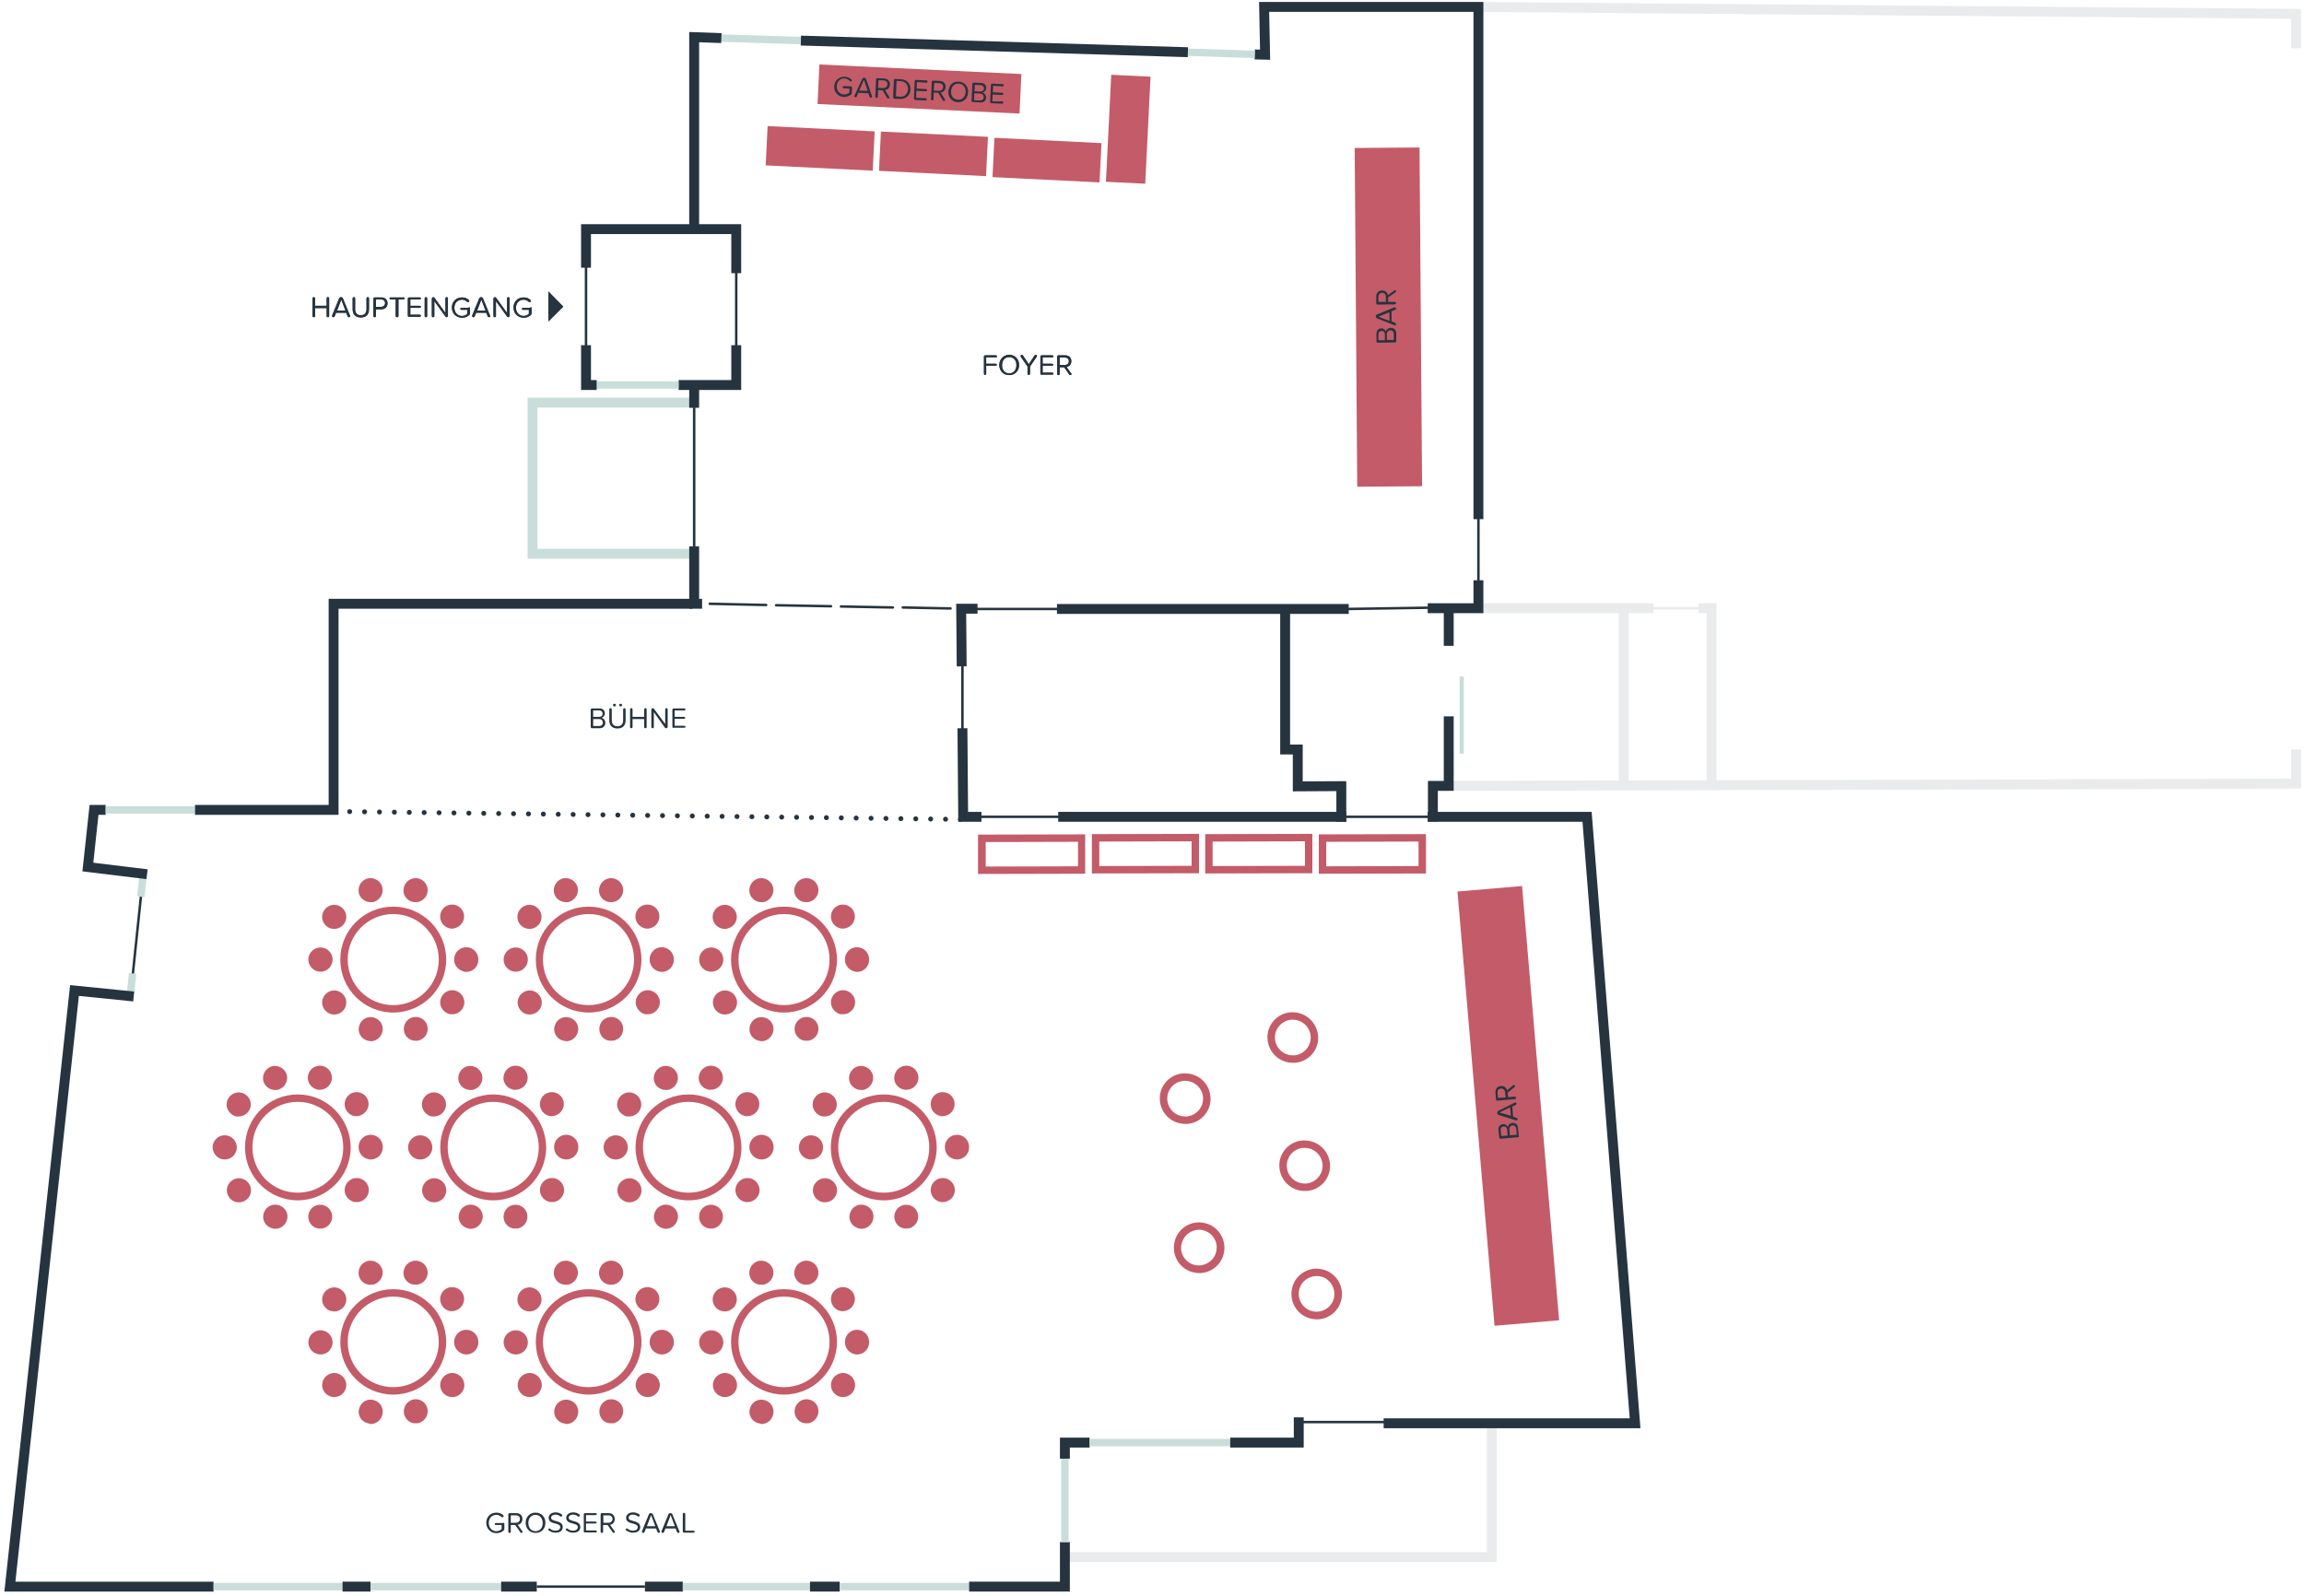 <?xml version="1.0" encoding="utf-8"?>
<!-- Generator: Adobe Illustrator 23.0.1, SVG Export Plug-In . SVG Version: 6.00 Build 0)  -->
<svg version="1.1" id="Ebene_1" xmlns="http://www.w3.org/2000/svg" xmlns:xlink="http://www.w3.org/1999/xlink" x="0px" y="0px"
	 viewBox="0 0 931 645" style="enable-background:new 0 0 931 645;" xml:space="preserve">
<style type="text/css">
	.st0{fill:#263440;}
	.st1{fill:#C35C68;}
	.st2{fill:none;stroke:#263440;stroke-width:2;stroke-linecap:round;stroke-miterlimit:10;}
	.st3{fill:none;stroke:#263440;stroke-width:2;stroke-linecap:round;stroke-miterlimit:10;stroke-dasharray:0,6.02;}
	.st4{fill:none;stroke:#E9EBEC;stroke-width:4;stroke-miterlimit:10;}
	.st5{fill:none;stroke:#263440;stroke-miterlimit:10;}
	.st6{fill:none;stroke:#C9DEDA;stroke-width:3;stroke-miterlimit:10;}
	.st7{fill:none;stroke:#263440;stroke-width:4;stroke-miterlimit:10;}
	.st8{fill:none;stroke:#263440;stroke-linecap:round;stroke-miterlimit:10;}
	.st9{fill:none;stroke:#E9EBEC;stroke-miterlimit:10;}
	.st10{fill:#C9DEDA;}
	.st11{fill:none;stroke:#C9DEDA;stroke-width:4;stroke-miterlimit:10;}
</style>
<path class="st0" d="M238.7,293.7v-6.9c0-0.3,0.2-0.5,0.5-0.5h3c1.4,0,2.2,0.8,2.2,2c0,1-0.7,1.7-1.4,1.8c0.9,0.1,1.6,1,1.6,2
	c0,1.3-0.9,2.2-2.3,2.2h-3.1C238.9,294.3,238.7,294.1,238.7,293.7z M242.1,289.7c0.9,0,1.4-0.5,1.4-1.3c0-0.7-0.5-1.3-1.4-1.3h-2.4
	v2.6L242.1,289.7L242.1,289.7z M242.1,293.4c0.9,0,1.5-0.5,1.5-1.4c0-0.7-0.5-1.4-1.5-1.4h-2.4v2.8H242.1z"/>
<path class="st0" d="M246.2,286.7c0-0.3,0.2-0.5,0.5-0.5s0.5,0.2,0.5,0.5v4.4c0,1.5,0.8,2.4,2.3,2.4s2.3-0.9,2.3-2.4v-4.4
	c0-0.3,0.2-0.5,0.5-0.5s0.5,0.2,0.5,0.5v4.4c0,2-1.1,3.3-3.3,3.3s-3.3-1.3-3.3-3.3V286.7L246.2,286.7z M247.7,284.9
	c0-0.3,0.3-0.5,0.6-0.5s0.6,0.3,0.6,0.5c0,0.3-0.2,0.6-0.6,0.6S247.7,285.2,247.7,284.9z M250.2,284.9c0-0.3,0.3-0.5,0.6-0.5
	s0.6,0.3,0.6,0.5c0,0.3-0.3,0.6-0.6,0.6C250.4,285.5,250.2,285.2,250.2,284.9z"/>
<path class="st0" d="M260.3,293.8v-3.2h-4.7v3.2c0,0.3-0.2,0.5-0.5,0.5s-0.5-0.2-0.5-0.5v-7.1c0-0.3,0.2-0.5,0.5-0.5
	s0.5,0.2,0.5,0.5v3h4.7v-3c0-0.3,0.2-0.5,0.5-0.5s0.5,0.2,0.5,0.5v7.1c0,0.3-0.2,0.5-0.5,0.5S260.3,294.1,260.3,293.8z"/>
<path class="st0" d="M268.7,294.1l-4.5-6.3v6c0,0.3-0.2,0.5-0.5,0.5s-0.5-0.2-0.5-0.5v-7c0-0.4,0.3-0.6,0.6-0.6
	c0.2,0,0.4,0.1,0.5,0.3l4.5,6.1v-5.9c0-0.3,0.2-0.5,0.5-0.5s0.5,0.2,0.5,0.5v7c0,0.3-0.3,0.6-0.6,0.6
	C269,294.3,268.8,294.2,268.7,294.1z"/>
<path class="st0" d="M271.7,293.7v-6.9c0-0.3,0.2-0.5,0.5-0.5h4.3c0.2,0,0.5,0.2,0.5,0.4s-0.2,0.4-0.5,0.4h-3.9v2.6h3.8
	c0.2,0,0.5,0.2,0.5,0.4s-0.2,0.4-0.5,0.4h-3.8v2.8h3.9c0.2,0,0.5,0.2,0.5,0.4s-0.2,0.4-0.5,0.4h-4.3
	C271.9,294.3,271.7,294.1,271.7,293.7z"/>
<path class="st0" d="M203.8,615.8v2c0,0.3-0.1,0.5-0.3,0.7c-0.7,0.7-1.7,1.1-2.9,1.1c-2.3,0-4.1-1.7-4.1-4.2s1.8-4.1,4.1-4.1
	c1.2,0,2.1,0.4,2.8,1.1c0.1,0.1,0.1,0.2,0.1,0.3c0,0.3-0.2,0.5-0.5,0.5c-0.1,0-0.3,0-0.3-0.1c-0.5-0.5-1.3-0.9-2.1-0.9
	c-1.8,0-3.1,1.3-3.1,3.3c0,1.9,1.3,3.3,3.1,3.3c1,0,1.8-0.5,2.1-0.9v-1.6h-2.4c-0.2,0-0.4-0.2-0.4-0.4s0.2-0.4,0.4-0.4h2.8
	C203.6,615.3,203.8,615.5,203.8,615.8z"/>
<path class="st0" d="M211.2,619c0,0.2-0.2,0.5-0.5,0.5c-0.2,0-0.3-0.1-0.4-0.2l-2.1-3h-1.8v2.7c0,0.3-0.2,0.5-0.5,0.5
	s-0.5-0.2-0.5-0.5v-7c0-0.3,0.2-0.5,0.5-0.5h2.7c1.5,0,2.5,0.9,2.5,2.4c0,1.4-0.9,2.2-1.9,2.3l1.8,2.6
	C211.1,618.8,211.2,618.9,211.2,619z M206.4,615.4h2.1c0.9,0,1.6-0.6,1.6-1.5s-0.6-1.5-1.6-1.5h-2.1V615.4z"/>
<path class="st0" d="M216.4,611.3c2.4,0,4,1.8,4,4.1c0,2.4-1.6,4.1-4,4.1s-4-1.8-4-4.1S214,611.3,216.4,611.3z M216.4,612.2
	c-1.8,0-2.9,1.4-2.9,3.3c0,1.9,1.1,3.3,2.9,3.3c1.8,0,2.9-1.4,2.9-3.3C219.3,613.6,218.1,612.2,216.4,612.2z"/>
<path class="st0" d="M221.5,618.2c0-0.3,0.2-0.5,0.5-0.5c0.1,0,0.2,0,0.3,0.1c0.5,0.5,1.3,0.8,2.2,0.8c1.4,0,1.9-0.8,1.9-1.4
	c0-1-1-1.2-2-1.5c-1.3-0.3-2.7-0.7-2.7-2.3c0-1.3,1.2-2.2,2.8-2.2c1,0,1.8,0.3,2.5,0.8c0.1,0.1,0.2,0.2,0.2,0.4
	c0,0.3-0.2,0.5-0.5,0.5c-0.1,0-0.2,0-0.3-0.1c-0.6-0.5-1.3-0.7-2-0.7c-1,0-1.7,0.5-1.7,1.3s0.9,1,1.9,1.3c1.3,0.3,2.8,0.8,2.8,2.4
	c0,1.2-0.8,2.3-2.9,2.3c-1.2,0-2.1-0.4-2.8-1C221.6,618.5,221.5,618.4,221.5,618.2z"/>
<path class="st0" d="M228.6,618.2c0-0.3,0.2-0.5,0.5-0.5c0.1,0,0.2,0,0.3,0.1c0.5,0.5,1.3,0.8,2.2,0.8c1.4,0,1.9-0.8,1.9-1.4
	c0-1-1-1.2-2-1.5c-1.3-0.3-2.7-0.7-2.7-2.3c0-1.3,1.2-2.2,2.8-2.2c1,0,1.8,0.3,2.5,0.8c0.1,0.1,0.2,0.2,0.2,0.4
	c0,0.3-0.2,0.5-0.5,0.5c-0.1,0-0.2,0-0.3-0.1c-0.6-0.5-1.3-0.7-2-0.7c-1,0-1.7,0.5-1.7,1.3s0.9,1,1.9,1.3c1.3,0.3,2.8,0.8,2.8,2.4
	c0,1.2-0.8,2.3-2.9,2.3c-1.2,0-2.1-0.4-2.8-1C228.6,618.5,228.6,618.4,228.6,618.2z"/>
<path class="st0" d="M235.9,618.9V612c0-0.3,0.2-0.5,0.5-0.5h4.3c0.2,0,0.5,0.2,0.5,0.4s-0.2,0.4-0.5,0.4h-3.9v2.6h3.8
	c0.2,0,0.5,0.2,0.5,0.4s-0.2,0.4-0.5,0.4h-3.8v2.8h3.9c0.2,0,0.5,0.2,0.5,0.4s-0.2,0.4-0.5,0.4h-4.3
	C236.1,619.4,235.9,619.2,235.9,618.9z"/>
<path class="st0" d="M248.5,619c0,0.2-0.2,0.5-0.5,0.5c-0.2,0-0.3-0.1-0.4-0.2l-2.1-3h-1.8v2.7c0,0.3-0.2,0.5-0.5,0.5
	s-0.5-0.2-0.5-0.5v-7c0-0.3,0.2-0.5,0.5-0.5h2.7c1.5,0,2.5,0.9,2.5,2.4c0,1.4-0.9,2.2-1.9,2.3l1.8,2.6
	C248.5,618.8,248.5,618.9,248.5,619z M243.8,615.4h2.1c0.9,0,1.6-0.6,1.6-1.5s-0.6-1.5-1.6-1.5h-2.1V615.4z"/>
<path class="st0" d="M252.8,618.2c0-0.3,0.2-0.5,0.5-0.5c0.1,0,0.2,0,0.3,0.1c0.5,0.5,1.3,0.8,2.2,0.8c1.4,0,1.9-0.8,1.9-1.4
	c0-1-1-1.2-2-1.5c-1.3-0.3-2.7-0.7-2.7-2.3c0-1.3,1.2-2.2,2.8-2.2c1,0,1.8,0.3,2.5,0.8c0.1,0.1,0.2,0.2,0.2,0.4
	c0,0.3-0.2,0.5-0.5,0.5c-0.1,0-0.2,0-0.3-0.1c-0.6-0.5-1.3-0.7-2-0.7c-1,0-1.7,0.5-1.7,1.3s0.9,1,1.9,1.3c1.3,0.3,2.8,0.8,2.8,2.4
	c0,1.2-0.8,2.3-2.9,2.3c-1.2,0-2.1-0.4-2.8-1C252.9,618.5,252.8,618.4,252.8,618.2z"/>
<path class="st0" d="M266.7,619c0,0.3-0.2,0.5-0.5,0.5c-0.2,0-0.4-0.1-0.5-0.3l-0.6-1.5H261l-0.6,1.5c-0.1,0.2-0.3,0.3-0.5,0.3
	c-0.3,0-0.5-0.2-0.5-0.5c0-0.1,0-0.1,0-0.2l2.8-6.8c0.1-0.3,0.4-0.5,0.8-0.5s0.7,0.2,0.8,0.5l2.8,6.8
	C266.7,618.8,266.7,618.9,266.7,619z M264.8,616.8l-1.7-4.5l-1.7,4.5H264.8z"/>
<path class="st0" d="M274.6,619c0,0.3-0.2,0.5-0.5,0.5c-0.2,0-0.4-0.1-0.5-0.3l-0.6-1.5h-4.1l-0.6,1.5c-0.1,0.2-0.3,0.3-0.5,0.3
	c-0.3,0-0.5-0.2-0.5-0.5c0-0.1,0-0.1,0-0.2l2.8-6.8c0.1-0.3,0.4-0.5,0.8-0.5s0.7,0.2,0.8,0.5l2.8,6.8
	C274.6,618.8,274.6,618.9,274.6,619z M272.7,616.8l-1.7-4.5l-1.7,4.5H272.7z"/>
<path class="st0" d="M275.9,618.9v-7c0-0.3,0.2-0.5,0.5-0.5s0.5,0.2,0.5,0.5v6.7h3.3c0.2,0,0.5,0.2,0.5,0.4s-0.2,0.4-0.5,0.4h-3.8
	C276.1,619.4,275.9,619.2,275.9,618.9z"/>
<g>
	<path class="st1" d="M120.3,445.3c10.1,0,18.4,8.2,18.4,18.4s-8.2,18.3-18.4,18.3s-18.3-8.2-18.3-18.4S110.2,445.3,120.3,445.3
		 M120.3,442.3c-11.8,0-21.3,9.6-21.3,21.4s9.6,21.4,21.3,21.4s21.4-9.6,21.4-21.4C141.6,451.9,132.1,442.3,120.3,442.3L120.3,442.3
		z"/>
</g>
<g>
	<path class="st1" d="M109.7,496.3L109.7,496.3L109.7,496.3c-2.6-0.8-4-3.6-3.1-6.1l0,0c0.8-2.6,3.6-4,6.2-3.1l0,0
		c2.6,0.8,4,3.6,3.1,6.1l0,0c-0.7,2.1-2.6,3.4-4.6,3.4l0,0C110.7,496.6,110.2,496.5,109.7,496.3z M124.8,493.2
		c-0.8-2.6,0.6-5.3,3.1-6.1l0,0c2.6-0.8,5.3,0.6,6.1,3.1l0,0c0.8,2.6-0.6,5.3-3.1,6.1l0,0c-0.5,0.2-1,0.2-1.5,0.2l0,0
		C127.4,496.6,125.5,495.3,124.8,493.2z M92.6,483.9c-1.6-2.2-1.1-5.2,1.1-6.8l0,0c2.2-1.6,5.2-1.1,6.8,1.1l0,0
		c1.6,2.2,1.1,5.2-1.1,6.8l0,0c-0.9,0.6-1.9,0.9-2.9,0.9l0,0C95,485.9,93.5,485.2,92.6,483.9z M141.3,484.9
		c-2.2-1.6-2.7-4.6-1.1-6.8l0,0c1.6-2.2,4.6-2.7,6.8-1.1l0,0c2.2,1.6,2.7,4.6,1.1,6.8l0,0l0,0l0,0c-1,1.3-2.4,2-3.9,2l0,0
		C143.2,485.9,142.1,485.5,141.3,484.9z M85.9,463.7c0-2.7,2.2-4.9,4.9-4.9l0,0c2.7,0,4.9,2.2,4.9,4.9l0,0c0,2.7-2.2,4.9-4.9,4.9
		l0,0C88.2,468.6,86,466.4,85.9,463.7z M144.9,463.6L144.9,463.6L144.9,463.6c0-0.1,0-0.1,0-0.1l0,0c0-2.7,2.2-4.9,4.9-4.9l0,0
		c2.7,0,4.9,2.2,4.9,4.9l0,0c0,0,0,0,0,0.1l0,0c0,0,0,0,0,0.1l0,0l0,0l0,0c0,2.7-2.2,4.9-4.9,4.9l0,0
		C147.1,468.5,144.9,466.4,144.9,463.6z M144.9,463.5L144.9,463.5L144.9,463.5L144.9,463.5L144.9,463.5z M93.6,450.3
		c-2.2-1.6-2.7-4.6-1.1-6.8l0,0c1.6-2.2,4.6-2.7,6.8-1.1l0,0c2.2,1.6,2.7,4.6,1.1,6.8l0,0c-1,1.3-2.4,2-4,2l0,0
		C95.4,451.3,94.4,451,93.6,450.3z M140.2,449.1c-1.6-2.2-1.1-5.2,1-6.8l0,0c2.2-1.6,5.2-1.1,6.8,1l0,0c1.6,2.2,1.1,5.2-1.1,6.8l0,0
		c-0.9,0.6-1.9,1-2.9,1l0,0C142.6,451.1,141.1,450.4,140.2,449.1z M106.5,437.2c-0.8-2.6,0.6-5.3,3.1-6.2l0,0l0,0l0,0
		c2.6-0.8,5.3,0.6,6.2,3.1l0,0c0.8,2.6-0.6,5.3-3.1,6.2l0,0c-0.5,0.2-1,0.2-1.5,0.2l0,0C109.1,440.5,107.2,439.2,106.5,437.2z
		 M127.8,440.2c-2.6-0.8-4-3.6-3.2-6.1l0,0c0.8-2.6,3.6-4,6.1-3.2l0,0l0,0l0,0c2.6,0.8,4,3.6,3.2,6.1l0,0c-0.7,2.1-2.6,3.4-4.6,3.4
		l0,0C128.8,440.5,128.3,440.4,127.8,440.2z"/>
</g>
<g>
	<path class="st1" d="M199.3,445.3c10.1,0,18.4,8.2,18.4,18.4s-8.2,18.3-18.4,18.3s-18.4-8.2-18.4-18.4S189.1,445.3,199.3,445.3
		 M199.3,442.3c-11.8,0-21.4,9.6-21.4,21.4s9.6,21.4,21.4,21.4s21.4-9.6,21.4-21.4C220.6,451.9,211,442.3,199.3,442.3L199.3,442.3z"
		/>
</g>
<g>
	<path class="st1" d="M188.7,496.3L188.7,496.3L188.7,496.3c-2.6-0.8-4-3.6-3.1-6.1l0,0c0.8-2.6,3.6-4,6.1-3.1l0,0
		c2.6,0.8,4,3.6,3.1,6.1l0,0c-0.7,2.1-2.6,3.4-4.6,3.4l0,0C189.7,496.6,189.2,496.5,188.7,496.3z M203.7,493.2
		c-0.8-2.6,0.6-5.3,3.1-6.1l0,0c2.6-0.8,5.3,0.6,6.1,3.1l0,0c0.8,2.6-0.6,5.3-3.1,6.1l0,0c-0.5,0.2-1,0.2-1.5,0.2l0,0
		C206.3,496.6,204.4,495.3,203.7,493.2z M171.5,483.9c-1.6-2.2-1.1-5.2,1.1-6.8l0,0c2.2-1.6,5.2-1.1,6.8,1.1l0,0
		c1.6,2.2,1.1,5.2-1.1,6.8l0,0c-0.9,0.6-1.9,0.9-2.9,0.9l0,0C173.9,485.9,172.4,485.2,171.5,483.9z M220.2,484.9
		c-2.2-1.6-2.7-4.6-1.1-6.8l0,0c1.6-2.2,4.6-2.7,6.8-1.1l0,0c2.2,1.6,2.7,4.6,1.1,6.8l0,0l0,0l0,0c-1,1.3-2.4,2-3.9,2l0,0
		C222.1,485.9,221.1,485.5,220.2,484.9z M164.9,463.7c0-2.7,2.2-4.9,4.9-4.9l0,0c2.7,0,4.9,2.2,4.9,4.9l0,0c0,2.7-2.2,4.9-4.9,4.9
		l0,0C167.1,468.6,164.9,466.4,164.9,463.7z M223.9,463.6L223.9,463.6L223.9,463.6c0-0.1,0-0.1,0-0.1l0,0c0-2.7,2.2-4.9,4.9-4.9l0,0
		c2.7,0,4.9,2.2,4.9,4.9l0,0c0,0,0,0,0,0.1l0,0c0,0,0,0,0,0.1l0,0l0,0l0,0c0,2.7-2.2,4.9-4.9,4.9l0,0
		C226,468.5,223.9,466.4,223.9,463.6z M223.9,463.5L223.9,463.5L223.9,463.5L223.9,463.5L223.9,463.5z M172.5,450.3
		c-2.2-1.6-2.7-4.6-1.1-6.8l0,0c1.6-2.2,4.6-2.7,6.8-1.1l0,0c2.2,1.6,2.7,4.6,1.1,6.8l0,0c-1,1.3-2.4,2-4,2l0,0
		C174.4,451.3,173.4,451,172.5,450.3z M219.1,449.1c-1.6-2.2-1.1-5.2,1-6.8l0,0c2.2-1.6,5.2-1.1,6.8,1l0,0c1.6,2.2,1.1,5.2-1.1,6.8
		l0,0c-0.9,0.6-1.9,1-2.9,1l0,0C221.5,451.1,220.1,450.4,219.1,449.1z M185.4,437.2c-0.8-2.6,0.6-5.3,3.1-6.2l0,0l0,0l0,0
		c2.6-0.8,5.3,0.6,6.2,3.1l0,0c0.8,2.6-0.6,5.3-3.1,6.2l0,0c-0.5,0.2-1,0.2-1.5,0.2l0,0C188,440.5,186.1,439.2,185.4,437.2z
		 M206.8,440.2c-2.6-0.8-4-3.6-3.1-6.1l0,0c0.8-2.6,3.6-4,6.1-3.2l0,0l0,0l0,0c2.6,0.8,4,3.6,3.2,6.1l0,0c-0.7,2.1-2.6,3.4-4.6,3.4
		l0,0C207.8,440.5,207.3,440.4,206.8,440.2z"/>
</g>
<g>
	<path class="st1" d="M278.2,445.3c10.1,0,18.4,8.2,18.4,18.4s-8.2,18.3-18.4,18.3s-18.4-8.2-18.4-18.4S268.1,445.3,278.2,445.3
		 M278.2,442.3c-11.8,0-21.4,9.6-21.4,21.4s9.6,21.4,21.4,21.4s21.4-9.6,21.4-21.4C299.5,451.9,290,442.3,278.2,442.3L278.2,442.3z"
		/>
</g>
<g>
	<path class="st1" d="M267.6,496.3L267.6,496.3L267.6,496.3c-2.6-0.8-4-3.6-3.1-6.1l0,0c0.8-2.6,3.6-4,6.1-3.1l0,0
		c2.6,0.8,4,3.6,3.1,6.1l0,0c-0.7,2.1-2.6,3.4-4.6,3.4l0,0C268.6,496.6,268.1,496.5,267.6,496.3z M282.7,493.2
		c-0.8-2.6,0.6-5.3,3.1-6.1l0,0c2.6-0.8,5.3,0.6,6.1,3.1l0,0c0.8,2.6-0.6,5.3-3.1,6.1l0,0c-0.5,0.2-1,0.2-1.5,0.2l0,0
		C285.3,496.6,283.4,495.3,282.7,493.2z M250.4,483.9c-1.6-2.2-1.1-5.2,1.1-6.8l0,0c2.2-1.6,5.2-1.1,6.8,1.1l0,0
		c1.6,2.2,1.1,5.2-1.1,6.8l0,0c-0.9,0.6-1.9,0.9-2.9,0.9l0,0C252.9,485.9,251.4,485.2,250.4,483.9z M299.2,484.9
		c-2.2-1.6-2.7-4.6-1.1-6.8l0,0c1.6-2.2,4.6-2.7,6.8-1.1l0,0c2.2,1.6,2.7,4.6,1.1,6.8l0,0l0,0l0,0c-1,1.3-2.4,2-4,2l0,0
		C301.1,485.9,300,485.5,299.2,484.9z M243.9,463.7c0-2.7,2.2-4.9,4.9-4.9l0,0c2.7,0,4.9,2.2,4.9,4.9l0,0c0,2.7-2.2,4.9-4.9,4.9l0,0
		C246.1,468.6,243.9,466.4,243.9,463.7z M302.8,463.6L302.8,463.6L302.8,463.6c0-0.1,0-0.1,0-0.1l0,0c0-2.7,2.2-4.9,4.9-4.9l0,0
		c2.7,0,4.9,2.2,4.9,4.9l0,0c0,0,0,0,0,0.1l0,0c0,0,0,0,0,0.1l0,0l0,0l0,0c0,2.7-2.2,4.9-4.9,4.9l0,0
		C305,468.5,302.8,466.4,302.8,463.6z M302.8,463.5L302.8,463.5L302.8,463.5L302.8,463.5L302.8,463.5z M251.4,450.3
		c-2.2-1.6-2.7-4.6-1.1-6.8l0,0c1.6-2.2,4.6-2.7,6.8-1.1l0,0c2.2,1.6,2.7,4.6,1.1,6.8l0,0c-1,1.3-2.4,2-4,2l0,0
		C253.3,451.3,252.3,451,251.4,450.3z M298.1,449.1c-1.6-2.2-1.1-5.2,1-6.8l0,0c2.2-1.6,5.2-1.1,6.8,1l0,0c1.6,2.2,1.1,5.2-1,6.8
		l0,0c-0.9,0.6-1.9,1-2.9,1l0,0C300.5,451.1,299,450.4,298.1,449.1z M264.4,437.2c-0.8-2.6,0.6-5.3,3.1-6.2l0,0l0,0l0,0
		c2.6-0.8,5.3,0.6,6.2,3.1l0,0c0.8,2.6-0.6,5.3-3.1,6.2l0,0c-0.5,0.2-1,0.2-1.5,0.2l0,0C267,440.5,265,439.2,264.4,437.2z
		 M285.7,440.2c-2.6-0.8-4-3.6-3.1-6.1l0,0c0.8-2.6,3.6-4,6.1-3.2l0,0l0,0l0,0c2.6,0.8,4,3.6,3.2,6.1l0,0c-0.7,2.1-2.6,3.4-4.6,3.4
		l0,0C286.7,440.5,286.2,440.4,285.7,440.2z"/>
</g>
<g>
	<path class="st1" d="M357.1,445.3c10.1,0,18.4,8.2,18.4,18.4s-8.2,18.3-18.4,18.3s-18.4-8.2-18.4-18.4S347,445.3,357.1,445.3
		 M357.1,442.3c-11.8,0-21.4,9.6-21.4,21.4s9.6,21.4,21.4,21.4s21.4-9.6,21.4-21.4S368.9,442.3,357.1,442.3L357.1,442.3z"/>
</g>
<g>
	<path class="st1" d="M346.6,496.3L346.6,496.3L346.6,496.3c-2.6-0.8-4-3.6-3.1-6.1l0,0c0.8-2.6,3.6-4,6.1-3.1l0,0
		c2.6,0.8,4,3.6,3.1,6.1l0,0c-0.7,2.1-2.6,3.4-4.6,3.4l0,0C347.6,496.6,347.1,496.5,346.6,496.3z M361.6,493.2
		c-0.8-2.6,0.6-5.3,3.1-6.1l0,0c2.6-0.8,5.3,0.6,6.1,3.1l0,0c0.8,2.6-0.6,5.3-3.1,6.1l0,0c-0.5,0.2-1,0.2-1.5,0.2l0,0
		C364.2,496.6,362.3,495.3,361.6,493.2z M329.4,483.9c-1.6-2.2-1.1-5.2,1.1-6.8l0,0c2.2-1.6,5.2-1.1,6.8,1.1l0,0
		c1.6,2.2,1.1,5.2-1.1,6.8l0,0c-0.9,0.6-1.9,0.9-2.9,0.9l0,0C331.8,485.9,330.4,485.2,329.4,483.9z M378.1,484.9
		c-2.2-1.6-2.7-4.6-1.1-6.8l0,0c1.6-2.2,4.6-2.7,6.8-1.1l0,0c2.2,1.6,2.7,4.6,1.1,6.8l0,0l0,0l0,0c-1,1.3-2.4,2-4,2l0,0
		C380,485.9,379,485.5,378.1,484.9z M322.8,463.7c0-2.7,2.2-4.9,4.9-4.9l0,0c2.7,0,4.9,2.2,4.9,4.9l0,0c0,2.7-2.2,4.9-4.9,4.9l0,0
		C325,468.6,322.8,466.4,322.8,463.7z M381.8,463.6L381.8,463.6L381.8,463.6c0-0.1,0-0.1,0-0.1l0,0c0-2.7,2.2-4.9,4.9-4.9l0,0
		c2.7,0,4.9,2.2,4.9,4.9l0,0c0,0,0,0,0,0.1l0,0c0,0,0,0,0,0.1l0,0l0,0l0,0c0,2.7-2.2,4.9-4.9,4.9l0,0
		C383.9,468.5,381.8,466.4,381.8,463.6z M381.8,463.5L381.8,463.5L381.8,463.5L381.8,463.5L381.8,463.5z M330.4,450.3
		c-2.2-1.6-2.7-4.6-1.1-6.8l0,0c1.6-2.2,4.6-2.7,6.8-1.1l0,0c2.2,1.6,2.7,4.6,1.1,6.8l0,0c-1,1.3-2.5,2-4,2l0,0
		C332.3,451.3,331.3,451,330.4,450.3z M377,449.1c-1.6-2.2-1.1-5.2,1-6.8l0,0c2.2-1.6,5.2-1.1,6.8,1l0,0c1.6,2.2,1.1,5.2-1,6.8l0,0
		c-0.9,0.6-1.9,1-2.9,1l0,0C379.4,451.1,378,450.4,377,449.1z M343.3,437.2c-0.8-2.6,0.6-5.3,3.1-6.2l0,0l0,0l0,0
		c2.6-0.8,5.3,0.6,6.2,3.1l0,0c0.8,2.6-0.6,5.3-3.1,6.2l0,0c-0.5,0.2-1,0.2-1.5,0.2l0,0C345.9,440.5,344,439.2,343.3,437.2z
		 M364.7,440.2c-2.6-0.8-4-3.6-3.1-6.1l0,0c0.8-2.6,3.6-4,6.1-3.2l0,0l0,0l0,0c2.6,0.8,4,3.6,3.2,6.1l0,0c-0.7,2.1-2.6,3.4-4.6,3.4
		l0,0C365.7,440.5,365.2,440.4,364.7,440.2z"/>
</g>
<g>
	<path class="st1" d="M158.9,369.4c10.1,0,18.4,8.2,18.4,18.4s-8.2,18.4-18.4,18.4s-18.4-8.2-18.4-18.4S148.8,369.4,158.9,369.4
		 M158.9,366.4c-11.8,0-21.4,9.6-21.4,21.4s9.6,21.4,21.4,21.4s21.4-9.6,21.4-21.4C180.3,376,170.7,366.4,158.9,366.4L158.9,366.4z"
		/>
</g>
<g>
	<path class="st1" d="M148.3,420.5L148.3,420.5L148.3,420.5c-2.6-0.8-4-3.6-3.1-6.1l0,0c0.8-2.6,3.6-4,6.1-3.1l0,0
		c2.6,0.8,4,3.6,3.1,6.1l0,0c-0.7,2.1-2.6,3.4-4.6,3.4l0,0C149.3,420.7,148.8,420.6,148.3,420.5z M163.4,417.3
		c-0.8-2.6,0.6-5.3,3.1-6.1l0,0c2.6-0.8,5.3,0.6,6.1,3.1l0,0c0.8,2.6-0.6,5.3-3.1,6.1l0,0c-0.5,0.2-1,0.2-1.5,0.2l0,0
		C166,420.7,164.1,419.4,163.4,417.3z M131.1,408c-1.6-2.2-1.1-5.2,1.1-6.8l0,0c2.2-1.6,5.2-1.1,6.8,1.1l0,0
		c1.6,2.2,1.1,5.2-1.1,6.8l0,0c-0.9,0.6-1.9,0.9-2.9,0.9l0,0C133.6,410,132.1,409.3,131.1,408z M179.9,409c-2.2-1.6-2.7-4.6-1.1-6.8
		l0,0c1.6-2.2,4.6-2.7,6.8-1.1l0,0c2.2,1.6,2.7,4.6,1.1,6.8l0,0l0,0l0,0c-1,1.3-2.4,2-3.9,2l0,0C181.8,410,180.8,409.7,179.9,409z
		 M124.6,387.8c0-2.7,2.2-4.9,4.9-4.9l0,0c2.7,0,4.9,2.2,4.9,4.9l0,0c0,2.7-2.2,4.9-4.9,4.9l0,0
		C126.8,392.7,124.6,390.5,124.6,387.8z M183.5,387.8C183.5,387.8,183.5,387.7,183.5,387.8L183.5,387.8c0-0.1,0-0.1,0-0.1l0,0
		c0-2.7,2.2-4.9,4.9-4.9l0,0c2.7,0,4.9,2.2,4.9,4.9l0,0c0,0,0,0,0,0.1l0,0c0,0,0,0,0,0.1l0,0l0,0l0,0c0,2.7-2.2,4.9-4.9,4.9l0,0
		C185.7,392.6,183.5,390.5,183.5,387.8z M183.5,387.7L183.5,387.7L183.5,387.7L183.5,387.7L183.5,387.7z M132.2,374.5
		c-2.2-1.6-2.7-4.6-1.1-6.8l0,0c1.6-2.2,4.6-2.7,6.8-1.1l0,0c2.2,1.6,2.7,4.6,1.1,6.8l0,0c-1,1.3-2.4,2-4,2l0,0
		C134,375.4,133,375.1,132.2,374.5z M178.8,373.3c-1.6-2.2-1.1-5.2,1-6.8l0,0c2.2-1.6,5.2-1.1,6.8,1l0,0c1.6,2.2,1.1,5.2-1.1,6.8
		l0,0c-0.9,0.6-1.9,1-2.9,1l0,0C181.2,375.3,179.7,374.5,178.8,373.3z M145.1,361.3c-0.8-2.6,0.6-5.3,3.1-6.2l0,0l0,0l0,0
		c2.6-0.8,5.3,0.6,6.2,3.1l0,0c0.8,2.6-0.6,5.3-3.1,6.2l0,0c-0.5,0.2-1,0.2-1.5,0.2l0,0C147.7,364.6,145.8,363.3,145.1,361.3z
		 M166.4,364.4c-2.6-0.8-4-3.6-3.1-6.1l0,0c0.8-2.6,3.6-4,6.1-3.2l0,0l0,0l0,0c2.6,0.8,4,3.6,3.2,6.1l0,0c-0.7,2.1-2.6,3.4-4.6,3.4
		l0,0C167.4,364.6,166.9,364.5,166.4,364.4z"/>
</g>
<g>
	<path class="st1" d="M237.9,369.4c10.1,0,18.3,8.2,18.3,18.4s-8.2,18.4-18.4,18.4s-18.4-8.2-18.4-18.4S227.7,369.4,237.9,369.4
		 M237.9,366.4c-11.8,0-21.4,9.6-21.4,21.4s9.6,21.4,21.4,21.4c11.8,0,21.3-9.6,21.3-21.4S249.6,366.4,237.9,366.4L237.9,366.4z"/>
</g>
<g>
	<path class="st1" d="M227.3,420.5L227.3,420.5L227.3,420.5c-2.6-0.8-4-3.6-3.1-6.1l0,0c0.8-2.6,3.6-4,6.1-3.1l0,0
		c2.6,0.8,4,3.6,3.1,6.1l0,0c-0.7,2.1-2.6,3.4-4.6,3.4l0,0C228.3,420.7,227.8,420.6,227.3,420.5z M242.4,417.3
		c-0.8-2.6,0.6-5.3,3.1-6.1l0,0c2.6-0.8,5.3,0.6,6.1,3.1l0,0c0.8,2.6-0.6,5.3-3.1,6.1l0,0c-0.5,0.2-1,0.2-1.5,0.2l0,0
		C244.9,420.7,243,419.4,242.4,417.3z M210.1,408c-1.6-2.2-1.1-5.2,1.1-6.8l0,0c2.2-1.6,5.2-1.1,6.8,1.1l0,0
		c1.6,2.2,1.1,5.2-1.1,6.8l0,0c-0.9,0.6-1.9,0.9-2.9,0.9l0,0C212.5,410,211.1,409.3,210.1,408z M258.9,409c-2.2-1.6-2.7-4.6-1.1-6.8
		l0,0c1.6-2.2,4.6-2.7,6.8-1.1l0,0c2.2,1.6,2.7,4.6,1.1,6.8l0,0l0,0l0,0c-1,1.3-2.4,2-4,2l0,0C260.7,410,259.7,409.7,258.9,409z
		 M203.5,387.8c0-2.7,2.2-4.9,4.9-4.9l0,0c2.7,0,4.9,2.2,4.9,4.9l0,0c0,2.7-2.2,4.9-4.9,4.9l0,0
		C205.7,392.7,203.5,390.5,203.5,387.8z M262.5,387.8C262.5,387.8,262.5,387.7,262.5,387.8L262.5,387.8c0-0.1,0-0.1,0-0.1l0,0
		c0-2.7,2.2-4.9,4.9-4.9l0,0c2.7,0,4.9,2.2,4.9,4.9l0,0c0,0,0,0,0,0.1l0,0c0,0,0,0,0,0.1l0,0l0,0l0,0c0,2.7-2.2,4.9-4.9,4.9l0,0
		C264.6,392.6,262.5,390.5,262.5,387.8z M262.5,387.7L262.5,387.7L262.5,387.7L262.5,387.7L262.5,387.7z M211.1,374.5
		c-2.2-1.6-2.7-4.6-1.1-6.8l0,0c1.6-2.2,4.6-2.7,6.8-1.1l0,0c2.2,1.6,2.7,4.6,1.1,6.8l0,0c-1,1.3-2.4,2-4,2l0,0
		C213,375.4,212,375.1,211.1,374.5z M257.7,373.3c-1.6-2.2-1.1-5.2,1-6.8l0,0c2.2-1.6,5.2-1.1,6.8,1l0,0c1.6,2.2,1.1,5.2-1,6.8l0,0
		c-0.9,0.6-1.9,1-2.9,1l0,0C260.1,375.3,258.7,374.5,257.7,373.3z M224,361.3c-0.8-2.6,0.6-5.3,3.1-6.2l0,0l0,0l0,0
		c2.6-0.8,5.3,0.6,6.2,3.1l0,0c0.8,2.6-0.6,5.3-3.1,6.2l0,0c-0.5,0.2-1,0.2-1.5,0.2l0,0C226.6,364.6,224.7,363.3,224,361.3z
		 M245.4,364.4c-2.6-0.8-4-3.6-3.1-6.1l0,0c0.8-2.6,3.6-4,6.1-3.2l0,0l0,0l0,0c2.6,0.8,4,3.6,3.2,6.1l0,0c-0.7,2.1-2.6,3.4-4.6,3.4
		l0,0C246.4,364.6,245.9,364.5,245.4,364.4z"/>
</g>
<g>
	<path class="st1" d="M316.8,369.4c10.1,0,18.4,8.2,18.4,18.4s-8.2,18.4-18.4,18.4s-18.4-8.2-18.4-18.4S306.7,369.4,316.8,369.4
		 M316.8,366.4c-11.8,0-21.4,9.6-21.4,21.4s9.6,21.4,21.4,21.4s21.4-9.6,21.4-21.4S328.6,366.4,316.8,366.4L316.8,366.4z"/>
</g>
<g>
	<path class="st1" d="M306.2,420.5L306.2,420.5L306.2,420.5c-2.6-0.8-4-3.6-3.1-6.1l0,0c0.8-2.6,3.6-4,6.1-3.1l0,0
		c2.6,0.8,4,3.6,3.1,6.1l0,0c-0.7,2.1-2.6,3.4-4.6,3.4l0,0C307.2,420.7,306.7,420.6,306.2,420.5z M321.3,417.3
		c-0.8-2.6,0.6-5.3,3.1-6.1l0,0c2.6-0.8,5.3,0.6,6.1,3.1l0,0c0.8,2.6-0.6,5.3-3.1,6.1l0,0c-0.5,0.2-1,0.2-1.5,0.2l0,0
		C323.9,420.7,322,419.4,321.3,417.3z M289,408c-1.6-2.2-1.1-5.2,1.1-6.8l0,0c2.2-1.6,5.2-1.1,6.8,1.1l0,0c1.6,2.2,1.1,5.2-1.1,6.8
		l0,0c-0.9,0.6-1.9,0.9-2.9,0.9l0,0C291.5,410,290,409.3,289,408z M337.8,409c-2.2-1.6-2.7-4.6-1.1-6.8l0,0c1.6-2.2,4.6-2.7,6.8-1.1
		l0,0c2.2,1.6,2.7,4.6,1.1,6.8l0,0l0,0l0,0c-1,1.3-2.4,2-4,2l0,0C339.7,410,338.6,409.7,337.8,409z M282.5,387.8
		c0-2.7,2.2-4.9,4.9-4.9l0,0c2.7,0,4.9,2.2,4.9,4.9l0,0c0,2.7-2.2,4.9-4.9,4.9l0,0C284.6,392.7,282.5,390.5,282.5,387.8z
		 M341.4,387.8C341.4,387.8,341.4,387.7,341.4,387.8L341.4,387.8c0-0.1,0-0.1,0-0.1l0,0c0-2.7,2.2-4.9,4.9-4.9l0,0
		c2.7,0,4.9,2.2,4.9,4.9l0,0c0,0,0,0,0,0.1l0,0c0,0,0,0,0,0.1l0,0l0,0l0,0c0,2.7-2.2,4.9-4.9,4.9l0,0
		C343.6,392.6,341.4,390.5,341.4,387.8z M341.4,387.7L341.4,387.7L341.4,387.7L341.4,387.7L341.4,387.7z M290,374.5
		c-2.2-1.6-2.7-4.6-1.1-6.8l0,0c1.6-2.2,4.6-2.7,6.8-1.1l0,0c2.2,1.6,2.7,4.6,1.1,6.8l0,0c-1,1.3-2.5,2-4,2l0,0
		C291.9,375.4,290.9,375.1,290,374.5z M336.7,373.3c-1.6-2.2-1.1-5.2,1-6.8l0,0c2.2-1.6,5.2-1.1,6.8,1l0,0c1.6,2.2,1.1,5.2-1,6.8
		l0,0c-0.9,0.6-1.9,1-2.9,1l0,0C339.1,375.3,337.6,374.5,336.7,373.3z M303,361.3c-0.8-2.6,0.6-5.3,3.1-6.2l0,0l0,0l0,0
		c2.6-0.8,5.3,0.6,6.2,3.1l0,0c0.8,2.6-0.6,5.3-3.1,6.2l0,0c-0.5,0.2-1,0.2-1.5,0.2l0,0C305.6,364.6,303.7,363.3,303,361.3z
		 M324.3,364.4c-2.6-0.8-4-3.6-3.1-6.1l0,0c0.8-2.6,3.6-4,6.1-3.2l0,0l0,0l0,0c2.6,0.8,4,3.6,3.2,6.1l0,0c-0.7,2.1-2.6,3.4-4.6,3.4
		l0,0C325.3,364.6,324.8,364.5,324.3,364.4z"/>
</g>
<g>
	<path class="st1" d="M158.9,524c10.1,0,18.4,8.2,18.4,18.3s-8.2,18.3-18.4,18.3s-18.4-8.2-18.4-18.3S148.8,524,158.9,524
		 M158.9,521c-11.8,0-21.4,9.6-21.4,21.3s9.6,21.3,21.4,21.3s21.4-9.6,21.4-21.3S170.7,521,158.9,521L158.9,521z"/>
</g>
<g>
	<path class="st1" d="M148.3,575.1L148.3,575.1L148.3,575.1c-2.6-0.8-4-3.6-3.1-6.1l0,0c0.8-2.6,3.6-4,6.1-3.1l0,0
		c2.6,0.8,4,3.6,3.1,6.2l0,0c-0.7,2.1-2.6,3.4-4.6,3.4l0,0C149.3,575.3,148.8,575.2,148.3,575.1z M163.4,571.9
		c-0.8-2.6,0.6-5.3,3.1-6.2l0,0c2.6-0.8,5.3,0.6,6.1,3.1l0,0c0.8,2.6-0.6,5.3-3.1,6.2l0,0c-0.5,0.2-1,0.2-1.5,0.2l0,0
		C166,575.3,164.1,574,163.4,571.9z M131.1,562.6c-1.6-2.2-1.1-5.2,1.1-6.8l0,0c2.2-1.6,5.2-1.1,6.8,1.1l0,0
		c1.6,2.2,1.1,5.2-1.1,6.8l0,0c-0.9,0.6-1.9,0.9-2.9,0.9l0,0C133.6,564.6,132.1,563.9,131.1,562.6z M179.9,563.7
		c-2.2-1.6-2.7-4.6-1.1-6.8l0,0c1.6-2.2,4.6-2.7,6.8-1.1l0,0c2.2,1.6,2.7,4.6,1.1,6.8l0,0l0,0l0,0c-1,1.3-2.4,2-3.9,2l0,0
		C181.8,564.6,180.8,564.3,179.9,563.7z M124.6,542.5c0-2.7,2.2-4.9,4.9-4.9l0,0c2.7,0,4.9,2.2,4.9,4.9l0,0c0,2.7-2.2,4.9-4.9,4.9
		l0,0C126.8,547.3,124.6,545.2,124.6,542.5z M183.5,542.4L183.5,542.4L183.5,542.4C183.5,542.3,183.5,542.3,183.5,542.4L183.5,542.4
		c0-2.8,2.2-5,4.9-5l0,0c2.7,0,4.9,2.2,4.9,4.9l0,0c0,0,0,0,0,0.1l0,0c0,0,0,0,0,0.1l0,0l0,0l0,0c0,2.7-2.2,4.9-4.9,4.9l0,0
		C185.7,547.3,183.5,545.1,183.5,542.4z M183.5,542.3L183.5,542.3L183.5,542.3L183.5,542.3L183.5,542.3z M132.2,529.1
		c-2.2-1.6-2.7-4.6-1.1-6.8l0,0c1.6-2.2,4.6-2.7,6.8-1.1l0,0c2.2,1.6,2.7,4.6,1.1,6.8l0,0c-1,1.3-2.4,2-4,2l0,0
		C134,530,133,529.7,132.2,529.1z M178.8,527.9c-1.6-2.2-1.1-5.2,1-6.8l0,0c2.2-1.6,5.2-1.1,6.8,1l0,0c1.6,2.2,1.1,5.2-1.1,6.8l0,0
		c-0.9,0.6-1.9,1-2.9,1l0,0C181.2,529.9,179.7,529.2,178.8,527.9z M145.1,515.9c-0.8-2.6,0.6-5.3,3.1-6.2l0,0l0,0l0,0
		c2.6-0.8,5.3,0.6,6.2,3.1l0,0c0.8,2.6-0.6,5.3-3.1,6.2l0,0c-0.5,0.2-1,0.2-1.5,0.2l0,0C147.7,519.3,145.8,518,145.1,515.9z
		 M166.4,519c-2.6-0.8-4-3.6-3.1-6.1l0,0c0.8-2.6,3.6-4,6.1-3.2l0,0l0,0l0,0c2.6,0.8,4,3.6,3.2,6.1l0,0c-0.7,2.1-2.6,3.4-4.6,3.4
		l0,0C167.4,519.2,166.9,519.1,166.4,519z"/>
</g>
<g>
	<path class="st1" d="M237.9,524c10.1,0,18.3,8.2,18.3,18.3s-8.2,18.3-18.4,18.3s-18.4-8.2-18.4-18.3S227.7,524,237.9,524
		 M237.9,521c-11.8,0-21.4,9.6-21.4,21.3s9.6,21.3,21.4,21.3c11.8,0,21.3-9.6,21.3-21.3S249.6,521,237.9,521L237.9,521z"/>
</g>
<g>
	<path class="st1" d="M227.3,575.1L227.3,575.1L227.3,575.1c-2.6-0.8-4-3.6-3.1-6.1l0,0c0.8-2.6,3.6-4,6.1-3.1l0,0
		c2.6,0.8,4,3.6,3.1,6.2l0,0c-0.7,2.1-2.6,3.4-4.6,3.4l0,0C228.3,575.3,227.8,575.2,227.3,575.1z M242.4,571.9
		c-0.8-2.6,0.6-5.3,3.1-6.2l0,0c2.6-0.8,5.3,0.6,6.1,3.1l0,0c0.8,2.6-0.6,5.3-3.1,6.2l0,0c-0.5,0.2-1,0.2-1.5,0.2l0,0
		C244.9,575.3,243,574,242.4,571.9z M210.1,562.6c-1.6-2.2-1.1-5.2,1.1-6.8l0,0c2.2-1.6,5.2-1.1,6.8,1.1l0,0
		c1.6,2.2,1.1,5.2-1.1,6.8l0,0c-0.9,0.6-1.9,0.9-2.9,0.9l0,0C212.5,564.6,211.1,563.9,210.1,562.6z M258.9,563.7
		c-2.2-1.6-2.7-4.6-1.1-6.8l0,0c1.6-2.2,4.6-2.7,6.8-1.1l0,0c2.2,1.6,2.7,4.6,1.1,6.8l0,0l0,0l0,0c-1,1.3-2.4,2-4,2l0,0
		C260.7,564.6,259.7,564.3,258.9,563.7z M203.5,542.5c0-2.7,2.2-4.9,4.9-4.9l0,0c2.7,0,4.9,2.2,4.9,4.9l0,0c0,2.7-2.2,4.9-4.9,4.9
		l0,0C205.7,547.3,203.5,545.2,203.5,542.5z M262.5,542.4L262.5,542.4L262.5,542.4C262.5,542.3,262.5,542.3,262.5,542.4L262.5,542.4
		c0-2.8,2.2-5,4.9-5l0,0c2.7,0,4.9,2.2,4.9,4.9l0,0c0,0,0,0,0,0.1l0,0c0,0,0,0,0,0.1l0,0l0,0l0,0c0,2.7-2.2,4.9-4.9,4.9l0,0
		C264.6,547.3,262.5,545.1,262.5,542.4z M262.5,542.3L262.5,542.3L262.5,542.3L262.5,542.3L262.5,542.3z M211.1,529.1
		c-2.2-1.6-2.7-4.6-1.1-6.8l0,0c1.6-2.2,4.6-2.7,6.8-1.1l0,0c2.2,1.6,2.7,4.6,1.1,6.8l0,0c-1,1.3-2.4,2-4,2l0,0
		C213,530,212,529.7,211.1,529.1z M257.7,527.9c-1.6-2.2-1.1-5.2,1-6.8l0,0c2.2-1.6,5.2-1.1,6.8,1l0,0c1.6,2.2,1.1,5.2-1,6.8l0,0
		c-0.9,0.6-1.9,1-2.9,1l0,0C260.1,529.9,258.7,529.2,257.7,527.9z M224,515.9c-0.8-2.6,0.6-5.3,3.1-6.2l0,0l0,0l0,0
		c2.6-0.8,5.3,0.6,6.2,3.1l0,0c0.8,2.6-0.6,5.3-3.1,6.2l0,0c-0.5,0.2-1,0.2-1.5,0.2l0,0C226.6,519.3,224.7,518,224,515.9z
		 M245.4,519c-2.6-0.8-4-3.6-3.1-6.1l0,0c0.8-2.6,3.6-4,6.1-3.2l0,0l0,0l0,0c2.6,0.8,4,3.6,3.2,6.1l0,0c-0.7,2.1-2.6,3.4-4.6,3.4
		l0,0C246.4,519.2,245.9,519.1,245.4,519z"/>
</g>
<g>
	<path class="st1" d="M316.8,524c10.1,0,18.4,8.2,18.4,18.3s-8.2,18.3-18.4,18.3s-18.4-8.2-18.4-18.3S306.7,524,316.8,524
		 M316.8,521c-11.8,0-21.4,9.6-21.4,21.3s9.6,21.3,21.4,21.3s21.4-9.6,21.4-21.3S328.6,521,316.8,521L316.8,521z"/>
</g>
<g>
	<path class="st1" d="M306.2,575.1L306.2,575.1L306.2,575.1c-2.6-0.8-4-3.6-3.1-6.1l0,0c0.8-2.6,3.6-4,6.1-3.1l0,0
		c2.6,0.8,4,3.6,3.1,6.2l0,0c-0.7,2.1-2.6,3.4-4.6,3.4l0,0C307.2,575.3,306.7,575.2,306.2,575.1z M321.3,571.9
		c-0.8-2.6,0.6-5.3,3.1-6.2l0,0c2.6-0.8,5.3,0.6,6.1,3.1l0,0c0.8,2.6-0.6,5.3-3.1,6.2l0,0c-0.5,0.2-1,0.2-1.5,0.2l0,0
		C323.9,575.3,322,574,321.3,571.9z M289,562.6c-1.6-2.2-1.1-5.2,1.1-6.8l0,0c2.2-1.6,5.2-1.1,6.8,1.1l0,0c1.6,2.2,1.1,5.2-1.1,6.8
		l0,0c-0.9,0.6-1.9,0.9-2.9,0.9l0,0C291.5,564.6,290,563.9,289,562.6z M337.8,563.7c-2.2-1.6-2.7-4.6-1.1-6.8l0,0
		c1.6-2.2,4.6-2.7,6.8-1.1l0,0c2.2,1.6,2.7,4.6,1.1,6.8l0,0l0,0l0,0c-1,1.3-2.4,2-4,2l0,0C339.7,564.6,338.6,564.3,337.8,563.7z
		 M282.5,542.5c0-2.7,2.2-4.9,4.9-4.9l0,0c2.7,0,4.9,2.2,4.9,4.9l0,0c0,2.7-2.2,4.9-4.9,4.9l0,0
		C284.6,547.3,282.5,545.2,282.5,542.5z M341.4,542.4L341.4,542.4L341.4,542.4C341.4,542.3,341.4,542.3,341.4,542.4L341.4,542.4
		c0-2.8,2.2-5,4.9-5l0,0c2.7,0,4.9,2.2,4.9,4.9l0,0c0,0,0,0,0,0.1l0,0c0,0,0,0,0,0.1l0,0l0,0l0,0c0,2.7-2.2,4.9-4.9,4.9l0,0
		C343.6,547.3,341.4,545.1,341.4,542.4z M341.4,542.3L341.4,542.3L341.4,542.3L341.4,542.3L341.4,542.3z M290,529.1
		c-2.2-1.6-2.7-4.6-1.1-6.8l0,0c1.6-2.2,4.6-2.7,6.8-1.1l0,0c2.2,1.6,2.7,4.6,1.1,6.8l0,0c-1,1.3-2.5,2-4,2l0,0
		C291.9,530,290.9,529.7,290,529.1z M336.7,527.9c-1.6-2.2-1.1-5.2,1-6.8l0,0c2.2-1.6,5.2-1.1,6.8,1l0,0c1.6,2.2,1.1,5.2-1,6.8l0,0
		c-0.9,0.6-1.9,1-2.9,1l0,0C339.1,529.9,337.6,529.2,336.7,527.9z M303,515.9c-0.8-2.6,0.6-5.3,3.1-6.2l0,0l0,0l0,0
		c2.6-0.8,5.3,0.6,6.2,3.1l0,0c0.8,2.6-0.6,5.3-3.1,6.2l0,0c-0.5,0.2-1,0.2-1.5,0.2l0,0C305.6,519.3,303.7,518,303,515.9z
		 M324.3,519c-2.6-0.8-4-3.6-3.1-6.1l0,0c0.8-2.6,3.6-4,6.1-3.2l0,0l0,0l0,0c2.6,0.8,4,3.6,3.2,6.1l0,0c-0.7,2.1-2.6,3.4-4.6,3.4
		l0,0C325.3,519.2,324.8,519.1,324.3,519z"/>
</g>
<g>
	<line class="st2" x1="135.3" y1="327.9" x2="135.3" y2="327.9"/>
	<line class="st3" x1="141.3" y1="328" x2="385.1" y2="331.1"/>
	<line class="st2" x1="388.1" y1="331.1" x2="388.1" y2="331.1"/>
</g>
<polyline class="st4" points="430.3,629.3 602.8,629.3 602.8,575.2 "/>
<line class="st5" x1="52.7" y1="403" x2="58" y2="352.2"/>
<line class="st6" x1="56.9" y1="362.4" x2="58.1" y2="351.2"/>
<line class="st6" x1="52.4" y1="404.6" x2="53.6" y2="393.4"/>
<line class="st7" x1="544" y1="330.1" x2="427.6" y2="330.1"/>
<polyline class="st7" points="559.1,575.2 660.7,575.2 641.3,330.1 576.9,330.1 "/>
<polyline class="st7" points="86.3,641.2 4,641.2 30.1,400.3 54,402.7 "/>
<line class="st6" x1="138.4" y1="641.2" x2="86.3" y2="641.2"/>
<line class="st7" x1="149.7" y1="641.2" x2="138.4" y2="641.2"/>
<line class="st6" x1="202.5" y1="641.2" x2="149.7" y2="641.2"/>
<line class="st7" x1="216.9" y1="641.2" x2="202.5" y2="641.2"/>
<line class="st5" x1="260.6" y1="641.2" x2="216.9" y2="641.2"/>
<line class="st7" x1="275.9" y1="641.2" x2="260.6" y2="641.2"/>
<line class="st6" x1="327.3" y1="641.2" x2="275.9" y2="641.2"/>
<line class="st7" x1="339.3" y1="641.2" x2="327.3" y2="641.2"/>
<line class="st6" x1="391.6" y1="641.2" x2="339.3" y2="641.2"/>
<polyline class="st7" points="430.3,623.2 430.3,641.2 391.6,641.2 "/>
<line class="st6" x1="430.3" y1="589.5" x2="430.3" y2="623.2"/>
<polyline class="st7" points="440.3,583 430.3,583 430.3,589.5 "/>
<line class="st6" x1="497.1" y1="583" x2="440.3" y2="583"/>
<polyline class="st7" points="497.1,583 524.8,583 524.8,572.8 "/>
<polyline class="st7" points="42.7,327.3 38,327.3 35.5,350.4 59.4,353.3 "/>
<line class="st6" x1="78.8" y1="327.3" x2="42.7" y2="327.3"/>
<line class="st8" x1="429.4" y1="330.1" x2="394.7" y2="330.1"/>
<line class="st8" x1="578" y1="330.1" x2="543.3" y2="330.1"/>
<line class="st5" x1="524.8" y1="574.7" x2="559.7" y2="574.7"/>
<polygon class="st0" points="221.6,117.8 227.6,123.9 221.6,129.9 "/>
<path class="st1" d="M532,515.7L532,515.7c0.4,0,0.9,0,1.3,0.1c1.9,0.3,3.5,1.4,4.6,3s1.5,3.5,1.2,5.4c-0.6,3.4-3.6,5.9-7.1,5.9
	c-0.4,0-0.9,0-1.3-0.1c-3.9-0.7-6.5-4.5-5.8-8.4C525.5,518.2,528.5,515.7,532,515.7 M532,512.7c-4.8,0-9.1,3.4-10,8.4
	c-1,5.5,2.6,10.9,8.2,11.9c0.6,0.1,1.3,0.2,1.9,0.2c4.8,0,9.1-3.4,10-8.4c1-5.5-2.6-10.9-8.2-11.9
	C533.2,512.8,532.6,512.7,532,512.7L532,512.7z"/>
<path class="st1" d="M527.2,463.9L527.2,463.9c3.7,0,6.8,2.8,7.2,6.5c0.4,4-2.6,7.5-6.5,7.9c-0.2,0-0.5,0-0.7,0
	c-3.7,0-6.8-2.8-7.2-6.5c-0.2-1.9,0.4-3.8,1.6-5.3s3-2.4,4.9-2.6C526.7,463.9,527,463.9,527.2,463.9 M527.2,460.9c-0.3,0-0.6,0-1,0
	c-5.6,0.5-9.8,5.5-9.2,11.1c0.5,5.3,4.9,9.3,10.2,9.3c0.3,0,0.6,0,1,0c5.6-0.5,9.8-5.5,9.2-11.1
	C536.9,464.9,532.4,460.9,527.2,460.9L527.2,460.9z"/>
<path class="st1" d="M522.4,412.1L522.4,412.1c3.7,0,6.8,2.8,7.2,6.5c0.4,4-2.6,7.5-6.5,7.9c-0.2,0-0.5,0-0.7,0
	c-3.7,0-6.8-2.8-7.2-6.5c-0.4-4,2.6-7.5,6.5-7.9C521.9,412.1,522.2,412.1,522.4,412.1 M522.4,409.1c-0.3,0-0.6,0-1,0
	c-5.6,0.5-9.8,5.5-9.2,11.1c0.5,5.3,4.9,9.3,10.2,9.3c0.3,0,0.6,0,1,0c5.6-0.5,9.8-5.5,9.2-11.1C532,413.1,527.6,409.1,522.4,409.1
	L522.4,409.1z"/>
<path class="st1" d="M484.5,497L484.5,497c0.4,0,0.9,0,1.3,0.1c1.9,0.4,3.5,1.4,4.6,3s1.5,3.5,1.1,5.4c-0.6,3.4-3.6,5.9-7.1,5.9
	c-0.4,0-0.9,0-1.3-0.1c-1.9-0.4-3.5-1.4-4.6-3s-1.5-3.5-1.1-5.4C478.1,499.5,481,497,484.5,497 M484.5,494c-4.8,0-9.1,3.4-10,8.4
	c-1,5.5,2.6,10.9,8.2,11.9c0.6,0.1,1.3,0.2,1.9,0.2c4.8,0,9.1-3.4,10-8.4c1-5.5-2.6-10.9-8.2-11.9C485.8,494.1,485.1,494,484.5,494
	L484.5,494z"/>
<path class="st1" d="M478.9,436.8L478.9,436.8c3.7,0,6.8,2.8,7.2,6.5c0.4,4-2.6,7.5-6.5,7.9c-0.2,0-0.5,0-0.7,0
	c-3.7,0-6.8-2.8-7.2-6.5c-0.2-1.9,0.4-3.8,1.6-5.3s3-2.4,4.9-2.6C478.5,436.8,478.7,436.8,478.9,436.8 M478.9,433.8
	c-0.3,0-0.6,0-1,0c-5.6,0.5-9.8,5.5-9.2,11.1c0.5,5.3,4.9,9.3,10.2,9.3c0.3,0,0.6,0,1,0c5.6-0.5,9.8-5.5,9.2-11.1
	C488.6,437.7,484.2,433.8,478.9,433.8L478.9,433.8z"/>
<path class="st1" d="M435.6,340.2v9.9l-37.3,0.1v-9.9L435.6,340.2 M438.5,337.2l-43.3,0.1v15.9l43.3-0.1V337.2L438.5,337.2z"/>
<path class="st1" d="M481.5,340v9.9l-37.3,0.1v-9.9L481.5,340 M484.5,337l-43.3,0.1V353l43.3-0.1V337L484.5,337z"/>
<path class="st1" d="M527.3,340v9.9L490,350v-9.9L527.3,340 M530.3,337l-43.3,0.1V353l43.3-0.1V337L530.3,337z"/>
<path class="st1" d="M573.2,340.1v9.9l-37.3,0.1v-9.9L573.2,340.1 M576.2,337.1l-43.3,0.1v15.9l43.3-0.1V337.1L576.2,337.1z"/>
<rect x="596.6" y="359" transform="matrix(0.996 -8.499677e-02 8.499677e-02 0.996 -35.796 53.441)" class="st1" width="26.2" height="176.2"/>
<path class="st0" d="M613.3,459.6l-6.9,0.6c-0.3,0-0.5-0.1-0.6-0.5l-0.3-3c-0.1-1.4,0.7-2.3,1.8-2.4c1-0.1,1.7,0.5,2,1.2
	c0.1-0.9,0.9-1.6,1.8-1.7c1.3-0.1,2.2,0.7,2.3,2.1l0.3,3.1C613.8,459.4,613.7,459.6,613.3,459.6z M609,456.5
	c-0.1-0.9-0.7-1.3-1.4-1.3c-0.7,0.1-1.3,0.6-1.2,1.5l0.2,2.4l2.6-0.2L609,456.5z M612.7,456.2c-0.1-0.9-0.7-1.4-1.5-1.4
	c-0.7,0.1-1.3,0.6-1.3,1.6l0.2,2.4l2.8-0.2L612.7,456.2z"/>
<path class="st0" d="M612.2,445.5c0.3,0,0.5,0.2,0.6,0.5c0,0.2-0.1,0.4-0.3,0.5l-1.4,0.7l0.3,4.1l1.5,0.5c0.2,0,0.3,0.2,0.4,0.4
	c0,0.3-0.2,0.5-0.5,0.6c-0.1,0-0.1,0-0.2,0l-7-2.2c-0.3-0.1-0.6-0.4-0.6-0.8s0.2-0.7,0.5-0.9l6.6-3.3
	C612,445.5,612.1,445.5,612.2,445.5z M610.2,447.5l-4.3,2.1l4.6,1.3L610.2,447.5z"/>
<path class="st0" d="M611.7,438.5c0.2,0,0.5,0.1,0.5,0.4c0,0.2,0,0.3-0.2,0.4l-2.8,2.3l0.2,1.8l2.7-0.2c0.3,0,0.5,0.2,0.5,0.5
	s-0.2,0.5-0.5,0.5l-7,0.6c-0.3,0-0.5-0.1-0.6-0.5l-0.2-2.7c-0.1-1.5,0.7-2.6,2.2-2.7c1.4-0.1,2.2,0.7,2.5,1.7l2.4-2
	C611.4,438.5,611.5,438.5,611.7,438.5z M608.4,443.5l-0.2-2.1c-0.1-0.9-0.8-1.5-1.7-1.5c-0.9,0.1-1.5,0.8-1.4,1.7l0.2,2.1
	L608.4,443.5z"/>
<rect x="323.4" y="38.4" transform="matrix(4.939794e-02 -0.999 0.999 4.939794e-02 255.061 388.014)" class="st1" width="15.9" height="43.3"/>
<rect x="369.3" y="40.6" transform="matrix(4.939794e-02 -0.999 0.999 4.939794e-02 296.374 435.969)" class="st1" width="15.9" height="43.3"/>
<rect x="415.1" y="43.1" transform="matrix(4.939794e-02 -0.999 0.999 4.939794e-02 337.486 484.132)" class="st1" width="15.9" height="43.3"/>
<rect x="434.2" y="44.4" transform="matrix(4.939794e-02 -0.999 0.999 4.939794e-02 381.08 505.04)" class="st1" width="43.3" height="15.9"/>
<rect x="363.6" y="-4.8" transform="matrix(4.719863e-02 -0.999 0.999 4.719863e-02 317.988 405.503)" class="st1" width="16" height="81.7"/>
<path class="st0" d="M344.3,35.5l-0.1,2c0,0.3-0.1,0.5-0.3,0.7c-0.8,0.6-1.8,1-2.9,1c-2.3-0.1-4-1.9-3.9-4.3s2-4,4.3-3.9
	c1.2,0.1,2,0.5,2.7,1.2c0.1,0.1,0.1,0.2,0.1,0.3c0,0.3-0.2,0.5-0.5,0.4c-0.1,0-0.3-0.1-0.3-0.2c-0.5-0.5-1.2-0.9-2.1-1
	c-1.8-0.1-3.1,1.2-3.2,3.1c-0.1,1.9,1.2,3.3,2.9,3.4c1,0,1.8-0.4,2.2-0.8l0.1-1.6l-2.4-0.1c-0.2,0-0.4-0.2-0.4-0.5
	c0-0.2,0.2-0.4,0.5-0.4l2.8,0.1C344.1,34.9,344.3,35.1,344.3,35.5z"/>
<path class="st0" d="M352.4,39c0,0.3-0.3,0.5-0.5,0.5s-0.4-0.2-0.5-0.3l-0.5-1.5l-4.1-0.2l-0.6,1.5c-0.1,0.2-0.3,0.3-0.5,0.3
	c-0.3,0-0.5-0.3-0.5-0.5c0-0.1,0-0.1,0.1-0.2l3.1-6.7c0.1-0.3,0.5-0.5,0.8-0.5s0.7,0.3,0.8,0.6L352.4,39
	C352.3,38.8,352.4,38.9,352.4,39z M350.6,36.7l-1.5-4.5l-1.9,4.4L350.6,36.7z"/>
<path class="st0" d="M359.4,39.4c0,0.2-0.2,0.5-0.5,0.4c-0.2,0-0.3-0.1-0.4-0.2l-1.9-3.1l-1.8-0.1l-0.1,2.7c0,0.3-0.3,0.5-0.5,0.5
	c-0.3,0-0.5-0.3-0.5-0.5l0.3-7c0-0.3,0.2-0.5,0.5-0.5l2.7,0.1c1.5,0.1,2.5,1.1,2.4,2.5c-0.1,1.4-1,2.1-2,2.2l1.7,2.7
	C359.3,39.1,359.4,39.2,359.4,39.4z M354.8,35.5l2.1,0.1c1,0,1.6-0.6,1.7-1.5s-0.6-1.5-1.5-1.6l-2.1-0.1L354.8,35.5z"/>
<path class="st0" d="M360.9,39.3l0.3-6.9c0-0.3,0.2-0.5,0.5-0.5L364,32c2.5,0.1,4,1.9,3.9,4.2s-1.8,3.9-4.3,3.8l-2.2-0.1
	C361.1,39.8,360.9,39.7,360.9,39.3z M363.7,39.1c1.9,0.1,3.1-1.3,3.2-3s-0.9-3.2-2.9-3.3l-1.7-0.1l-0.3,6.2L363.7,39.1z"/>
<path class="st0" d="M369.3,39.7l0.3-6.9c0-0.3,0.2-0.5,0.5-0.5l4.3,0.2c0.2,0,0.5,0.2,0.4,0.5c0,0.2-0.2,0.4-0.5,0.4l-3.8-0.2
	l-0.1,2.6l3.8,0.2c0.2,0,0.5,0.2,0.4,0.5s-0.2,0.4-0.5,0.4l-3.8-0.2l-0.1,2.8l3.9,0.2c0.2,0,0.5,0.2,0.4,0.5s-0.2,0.4-0.5,0.4
	l-4.3-0.2C369.5,40.3,369.3,40,369.3,39.7z"/>
<path class="st0" d="M381.9,40.4c0,0.2-0.2,0.5-0.5,0.4c-0.2,0-0.3-0.1-0.4-0.2l-1.9-3.1l-1.8-0.1l-0.1,2.7c0,0.3-0.3,0.5-0.5,0.5
	c-0.3,0-0.5-0.3-0.5-0.5l0.3-7c0-0.3,0.2-0.5,0.5-0.5l2.7,0.1c1.5,0.1,2.5,1,2.4,2.5c-0.1,1.4-1,2.1-2,2.2l1.7,2.7
	C381.8,40.2,381.9,40.3,381.9,40.4z M377.3,36.6l2.1,0.1c1,0,1.6-0.6,1.7-1.5s-0.6-1.5-1.5-1.6l-2.1-0.1L377.3,36.6z"/>
<path class="st0" d="M387.4,33c2.4,0.1,3.9,2,3.8,4.3c-0.1,2.4-1.8,4.1-4.2,4c-2.4-0.1-3.9-2-3.8-4.3C383.4,34.5,385,32.8,387.4,33z
	 M387.4,33.8c-1.8-0.1-3,1.2-3.1,3.1c-0.1,1.9,1,3.3,2.8,3.4c1.8,0.1,3-1.3,3.1-3.1S389.2,33.9,387.4,33.8z"/>
<path class="st0" d="M392.6,40.8l0.3-6.9c0-0.3,0.2-0.5,0.5-0.5l3,0.1c1.4,0.1,2.2,0.9,2.1,2.1c0,1-0.8,1.7-1.5,1.8
	c0.8,0.2,1.5,1.1,1.5,2c-0.1,1.3-1,2.1-2.4,2l-3.1-0.2C392.8,41.3,392.6,41.2,392.6,40.8z M396,40.6c0.9,0,1.5-0.5,1.5-1.3
	c0-0.7-0.4-1.4-1.4-1.5l-2.4-0.1l-0.1,2.8L396,40.6z M396.2,37c0.9,0,1.4-0.5,1.4-1.2s-0.4-1.3-1.3-1.4l-2.4-0.1l-0.1,2.6L396.2,37z
	"/>
<path class="st0" d="M400.1,41.2l0.3-6.9c0-0.3,0.2-0.5,0.5-0.5l4.3,0.2c0.2,0,0.5,0.2,0.4,0.5c0,0.2-0.2,0.4-0.5,0.4l-3.8-0.2
	l-0.1,2.6l3.8,0.2c0.2,0,0.5,0.2,0.4,0.5c0,0.2-0.2,0.4-0.5,0.4l-3.8-0.2L401,41h4c0.2,0,0.5,0.2,0.4,0.5c0,0.2-0.2,0.4-0.5,0.4
	l-4.3-0.2C400.3,41.7,400.1,41.5,400.1,41.2z"/>
<rect x="547.9" y="59.7" transform="matrix(1 -7.512301e-03 7.512301e-03 1 -0.947 4.218)" class="st1" width="26.2" height="136.9"/>
<path class="st0" d="M563.6,138.4l-6.9,0.1c-0.3,0-0.5-0.2-0.5-0.5v-3c0-1.4,0.8-2.3,2-2.3c1,0,1.7,0.7,1.8,1.4c0.1-0.9,1-1.6,2-1.6
	c1.3,0,2.2,0.8,2.2,2.3v3.1C564.2,138.2,564,138.4,563.6,138.4z M559.6,135.1c0-0.9-0.6-1.4-1.3-1.4s-1.3,0.5-1.3,1.4v2.4h2.6V135.1
	z M563.2,135c0-0.9-0.5-1.5-1.4-1.5c-0.7,0-1.4,0.5-1.4,1.5v2.4h2.8L563.2,135z"/>
<path class="st0" d="M563.6,124.2c0.3,0,0.5,0.2,0.5,0.5c0,0.2-0.1,0.4-0.3,0.5l-1.5,0.6v4.1l1.5,0.6c0.2,0.1,0.3,0.3,0.3,0.5
	c0,0.3-0.2,0.5-0.5,0.5c-0.1,0-0.1,0-0.2-0.1l-6.9-2.7c-0.3-0.1-0.5-0.4-0.6-0.8c0-0.4,0.2-0.7,0.5-0.8l6.8-2.8
	C563.5,124.3,563.5,124.2,563.6,124.2z M561.4,126.2L557,128l4.5,1.7L561.4,126.2z"/>
<path class="st0" d="M563.6,117.2c0.2,0,0.5,0.2,0.5,0.5c0,0.2-0.1,0.3-0.2,0.4l-3,2.1v1.8h2.7c0.3,0,0.5,0.2,0.5,0.5
	s-0.2,0.5-0.5,0.5l-7,0.1c-0.3,0-0.5-0.2-0.5-0.5v-2.7c0-1.5,0.9-2.5,2.4-2.5c1.4,0,2.2,0.9,2.3,1.9l2.5-1.8
	C563.3,117.3,563.4,117.2,563.6,117.2z M560,122v-2.1c0-0.9-0.7-1.6-1.5-1.6s-1.5,0.7-1.5,1.6v2.1H560z"/>
<path class="st0" d="M132,127.7v-3.2h-4.7v3.2c0,0.3-0.2,0.5-0.5,0.5s-0.5-0.2-0.5-0.5v-7.1c0-0.3,0.2-0.5,0.5-0.5s0.5,0.2,0.5,0.5
	v3h4.7v-3c0-0.3,0.2-0.5,0.5-0.5s0.5,0.2,0.5,0.5v7.1c0,0.3-0.2,0.5-0.5,0.5C132.3,128.2,132,128,132,127.7z"/>
<path class="st0" d="M141.5,127.7c0,0.3-0.2,0.5-0.5,0.5c-0.2,0-0.4-0.1-0.5-0.3l-0.6-1.5h-4.1l-0.6,1.5c-0.1,0.2-0.3,0.3-0.5,0.3
	c-0.3,0-0.5-0.2-0.5-0.5c0-0.1,0-0.1,0-0.2l2.8-6.8c0.1-0.3,0.4-0.6,0.8-0.6s0.7,0.2,0.8,0.6l2.8,6.8
	C141.5,127.5,141.5,127.6,141.5,127.7z M139.6,125.5l-1.7-4.4l-1.7,4.4H139.6z"/>
<path class="st0" d="M142.5,120.6c0-0.3,0.2-0.5,0.5-0.5s0.5,0.2,0.5,0.5v4.4c0,1.5,0.8,2.4,2.3,2.4s2.3-0.9,2.3-2.4v-4.4
	c0-0.3,0.2-0.5,0.5-0.5s0.5,0.2,0.5,0.5v4.4c0,2-1.1,3.3-3.3,3.3s-3.3-1.3-3.3-3.3V120.6z"/>
<path class="st0" d="M150.9,127.7v-7c0-0.3,0.2-0.5,0.5-0.5h2.7c1.6,0,2.5,1.1,2.5,2.4s-0.9,2.4-2.5,2.4h-2.2v2.7
	c0,0.3-0.2,0.5-0.5,0.5C151.1,128.2,150.9,128,150.9,127.7z M154,121h-2.1v3h2.1c0.9,0,1.6-0.6,1.6-1.5S154.9,121,154,121z"/>
<path class="st0" d="M159.9,127.7V121h-2.1c-0.2,0-0.4-0.2-0.4-0.4c0-0.2,0.2-0.4,0.4-0.4h5.3c0.2,0,0.4,0.2,0.4,0.4
	c0,0.2-0.2,0.4-0.4,0.4H161v6.7c0,0.3-0.2,0.5-0.5,0.5C160.1,128.2,159.9,128,159.9,127.7z"/>
<path class="st0" d="M164.8,127.6v-6.9c0-0.3,0.2-0.5,0.5-0.5h4.3c0.2,0,0.5,0.2,0.5,0.4c0,0.2-0.2,0.4-0.5,0.4h-3.8v2.6h3.8
	c0.2,0,0.5,0.2,0.5,0.4s-0.2,0.4-0.5,0.4h-3.8v2.8h3.8c0.2,0,0.5,0.2,0.5,0.4s-0.2,0.4-0.5,0.4h-4.3
	C165,128.1,164.8,127.9,164.8,127.6z"/>
<path class="st0" d="M171.6,127.7v-7.1c0-0.3,0.2-0.5,0.5-0.5s0.5,0.2,0.5,0.5v7.1c0,0.3-0.2,0.5-0.5,0.5S171.6,128,171.6,127.7z"/>
<path class="st0" d="M180,127.9l-4.5-6.2v6c0,0.3-0.2,0.5-0.5,0.5s-0.5-0.2-0.5-0.5v-7c0-0.3,0.3-0.6,0.6-0.6c0.2,0,0.4,0.1,0.5,0.3
	l4.4,6.1v-5.9c0-0.3,0.2-0.5,0.5-0.5s0.5,0.2,0.5,0.5v7c0,0.3-0.3,0.6-0.6,0.6C180.3,128.2,180.1,128.1,180,127.9z"/>
<path class="st0" d="M189.9,124.6v2c0,0.3-0.1,0.5-0.3,0.7c-0.7,0.7-1.7,1.1-2.9,1.1c-2.3,0-4.1-1.7-4.1-4.1c0-2.5,1.8-4.1,4.1-4.1
	c1.2,0,2.1,0.4,2.8,1.1c0.1,0.1,0.1,0.2,0.1,0.3c0,0.3-0.2,0.5-0.5,0.5c-0.1,0-0.3,0-0.3-0.1c-0.5-0.5-1.3-0.9-2.1-0.9
	c-1.8,0-3.1,1.3-3.1,3.3c0,1.9,1.3,3.3,3.1,3.3c1,0,1.8-0.5,2.1-0.9v-1.6h-2.4c-0.2,0-0.4-0.2-0.4-0.4s0.2-0.4,0.4-0.4h2.8
	C189.7,124,189.9,124.2,189.9,124.6z"/>
<path class="st0" d="M198.1,127.7c0,0.3-0.2,0.5-0.5,0.5c-0.2,0-0.4-0.1-0.5-0.3l-0.6-1.5h-4.1l-0.6,1.5c-0.1,0.2-0.3,0.3-0.5,0.3
	c-0.3,0-0.5-0.2-0.5-0.5c0-0.1,0-0.1,0-0.2l2.8-6.8c0.1-0.3,0.4-0.6,0.8-0.6c0.4,0,0.7,0.2,0.8,0.6l2.8,6.8
	C198.1,127.5,198.1,127.6,198.1,127.7z M196.2,125.5l-1.7-4.4l-1.7,4.4H196.2z"/>
<path class="st0" d="M204.9,127.9l-4.5-6.2v6c0,0.3-0.2,0.5-0.5,0.5s-0.5-0.2-0.5-0.5v-7c0-0.3,0.3-0.6,0.6-0.6
	c0.2,0,0.4,0.1,0.5,0.3l4.4,6.1v-5.9c0-0.3,0.2-0.5,0.5-0.5s0.5,0.2,0.5,0.5v7c0,0.3-0.3,0.6-0.6,0.6
	C205.2,128.2,205,128.1,204.9,127.9z"/>
<path class="st0" d="M214.8,124.6v2c0,0.3-0.1,0.5-0.3,0.7c-0.7,0.7-1.7,1.1-2.9,1.1c-2.3,0-4.1-1.7-4.1-4.1c0-2.5,1.8-4.1,4.1-4.1
	c1.2,0,2.1,0.4,2.8,1.1c0.1,0.1,0.1,0.2,0.1,0.3c0,0.3-0.2,0.5-0.5,0.5c-0.1,0-0.3,0-0.3-0.1c-0.5-0.5-1.3-0.9-2.1-0.9
	c-1.8,0-3.1,1.3-3.1,3.3c0,1.9,1.3,3.3,3.1,3.3c1,0,1.8-0.5,2.1-0.9v-1.6h-2.4c-0.2,0-0.4-0.2-0.4-0.4s0.2-0.4,0.4-0.4h2.8
	C214.6,124,214.8,124.2,214.8,124.6z"/>
<path class="st0" d="M397.6,151.1v-7c0-0.3,0.2-0.5,0.5-0.5h4.3c0.2,0,0.5,0.2,0.5,0.4s-0.2,0.4-0.5,0.4h-3.9v2.6h3.8
	c0.2,0,0.5,0.2,0.5,0.4s-0.2,0.4-0.5,0.4h-3.8v3.2c0,0.3-0.2,0.5-0.5,0.5C397.8,151.6,397.6,151.3,397.6,151.1z"/>
<path class="st0" d="M407.8,143.4c2.4,0,4,1.8,4,4.1s-1.6,4.1-4,4.1s-4-1.8-4-4.1S405.5,143.4,407.8,143.4z M407.8,144.3
	c-1.8,0-2.9,1.4-2.9,3.3c0,1.9,1.1,3.3,2.9,3.3s2.9-1.4,2.9-3.3C410.8,145.7,409.6,144.3,407.8,144.3z"/>
<path class="st0" d="M418.9,144.2l-2.7,3.9v2.9c0,0.3-0.2,0.5-0.5,0.5s-0.5-0.2-0.5-0.5v-2.9l-2.7-3.9c-0.1-0.1-0.1-0.2-0.1-0.3
	c0-0.3,0.2-0.5,0.5-0.5c0.2,0,0.3,0.1,0.4,0.2l2.4,3.6l2.4-3.6c0.1-0.1,0.2-0.2,0.4-0.2c0.3,0,0.5,0.2,0.5,0.5
	C419,144,418.9,144.1,418.9,144.2z"/>
<path class="st0" d="M420.4,151v-6.9c0-0.3,0.2-0.5,0.5-0.5h4.3c0.2,0,0.5,0.2,0.5,0.4s-0.2,0.4-0.5,0.4h-3.9v2.6h3.8
	c0.2,0,0.5,0.2,0.5,0.4s-0.2,0.4-0.5,0.4h-3.8v2.8h3.9c0.2,0,0.5,0.2,0.5,0.4s-0.2,0.4-0.5,0.4h-4.3
	C420.6,151.5,420.4,151.3,420.4,151z"/>
<path class="st0" d="M433,151.1c0,0.2-0.2,0.5-0.5,0.5c-0.2,0-0.3-0.1-0.4-0.2l-2.1-3h-1.8v2.7c0,0.3-0.2,0.5-0.5,0.5
	s-0.5-0.2-0.5-0.5v-7c0-0.3,0.2-0.5,0.5-0.5h2.7c1.5,0,2.5,0.9,2.5,2.4c0,1.4-0.9,2.1-1.9,2.3l1.8,2.6
	C432.9,150.9,433,151,433,151.1z M428.2,147.5h2.1c1,0,1.6-0.6,1.6-1.5s-0.6-1.5-1.6-1.5h-2.1V147.5z"/>
<line class="st7" x1="585.4" y1="245.8" x2="585.4" y2="261"/>
<polyline class="st7" points="519.3,246.2 519.3,302.9 524.4,302.9 524.4,317.8 542,317.7 542,332.1 "/>
<line class="st8" x1="427.1" y1="246.1" x2="387.4" y2="246.1"/>
<line class="st8" x1="576.9" y1="245.6" x2="545" y2="246.1"/>
<polyline class="st4" points="927.8,302.9 927.8,316.7 587.2,317.6 "/>
<line class="st7" x1="427.1" y1="246.1" x2="545" y2="246.1"/>
<line class="st4" x1="656.1" y1="245.8" x2="656.1" y2="317.8"/>
<polyline class="st4" points="686.4,245.8 691.6,245.8 691.6,317.8 "/>
<line class="st9" x1="668.1" y1="245.8" x2="686.4" y2="245.8"/>
<line class="st4" x1="598.2" y1="245.8" x2="668.1" y2="245.8"/>
<polyline class="st7" points="597.4,234.5 597.4,245.8 576.9,245.8 "/>
<polyline class="st7" points="388.6,269.3 388.4,246 395,246 "/>
<polyline class="st7" points="396.6,330.1 389.2,330.1 388.9,294.3 "/>
<polyline class="st4" points="597.4,2.8 927.8,5.6 927.8,19.5 "/>
<polyline class="st7" points="507,22 511.2,22.1 510.8,2.8 597.4,2.8 597.4,209.8 "/>
<line class="st6" x1="480" y1="21.1" x2="507" y2="22"/>
<line class="st7" x1="323.6" y1="16.4" x2="480" y2="21.1"/>
<line class="st6" x1="291.5" y1="15.4" x2="323.6" y2="16.4"/>
<line class="st8" x1="597.4" y1="234.5" x2="597.4" y2="209.4"/>
<polyline class="st7" points="585.4,289.5 585.4,317.6 585.4,317.6 579,317.6 579,332 "/>
<rect x="589.8" y="273.4" class="st10" width="1.7" height="31.2"/>
<line class="st8" x1="388.9" y1="268.2" x2="388.9" y2="295.8"/>
<polygon class="st0" points="221.6,117.8 227.6,123.9 221.6,129.9 "/>
<line class="st8" x1="309.6" y1="244.5" x2="286.8" y2="244"/>
<line class="st8" x1="335.8" y1="245" x2="313.6" y2="244.6"/>
<line class="st8" x1="360.8" y1="245.5" x2="339.8" y2="245.1"/>
<line class="st8" x1="384.1" y1="245.9" x2="364.8" y2="245.5"/>
<line class="st5" x1="280.5" y1="223.8" x2="280.5" y2="164"/>
<polyline class="st11" points="280.5,223.8 215.2,223.8 215.2,162.7 280.5,162.7 "/>
<polyline class="st7" points="274.2,155.6 297.5,155.6 297.5,139.5 "/>
<line class="st6" x1="241.1" y1="155.6" x2="274.2" y2="155.6"/>
<polyline class="st7" points="236.8,139.5 236.8,155.6 241.1,155.6 "/>
<line class="st8" x1="236.8" y1="108.2" x2="236.8" y2="139.5"/>
<polyline class="st7" points="279.7,244 134.8,244 134.8,327.3 78.8,327.3 "/>
<polyline class="st7" points="283.7,244 280.5,244 280.5,220.8 "/>
<polyline class="st7" points="291.5,15.4 280.5,15 280.5,91.4 "/>
<polyline class="st7" points="297.5,110.4 297.5,92.6 280.5,92.6 236.8,92.6 236.8,108.2 "/>
<line class="st7" x1="280.5" y1="164.8" x2="280.5" y2="155.6"/>
<line class="st8" x1="297.5" y1="108.2" x2="297.5" y2="139.5"/>
<g>
	<path class="st0" d="M132,127.7v-3.2h-4.7v3.2c0,0.3-0.2,0.5-0.5,0.5s-0.5-0.2-0.5-0.5v-7.1c0-0.3,0.2-0.5,0.5-0.5s0.5,0.2,0.5,0.5
		v3h4.7v-3c0-0.3,0.2-0.5,0.5-0.5s0.5,0.2,0.5,0.5v7.1c0,0.3-0.2,0.5-0.5,0.5C132.3,128.2,132,128,132,127.7z"/>
	<path class="st0" d="M141.5,127.7c0,0.3-0.2,0.5-0.5,0.5c-0.2,0-0.4-0.1-0.5-0.3l-0.6-1.5h-4.1l-0.6,1.5c-0.1,0.2-0.3,0.3-0.5,0.3
		c-0.3,0-0.5-0.2-0.5-0.5c0-0.1,0-0.1,0-0.2l2.8-6.8c0.1-0.3,0.4-0.6,0.8-0.6s0.7,0.2,0.8,0.6l2.8,6.8
		C141.5,127.5,141.5,127.6,141.5,127.7z M139.6,125.5l-1.7-4.4l-1.7,4.4H139.6z"/>
	<path class="st0" d="M142.5,120.6c0-0.3,0.2-0.5,0.5-0.5s0.5,0.2,0.5,0.5v4.4c0,1.5,0.8,2.4,2.3,2.4s2.3-0.9,2.3-2.4v-4.4
		c0-0.3,0.2-0.5,0.5-0.5s0.5,0.2,0.5,0.5v4.4c0,2-1.1,3.3-3.3,3.3s-3.3-1.3-3.3-3.3V120.6z"/>
	<path class="st0" d="M150.9,127.7v-7c0-0.3,0.2-0.5,0.5-0.5h2.7c1.6,0,2.5,1.1,2.5,2.4s-0.9,2.4-2.5,2.4h-2.2v2.7
		c0,0.3-0.2,0.5-0.5,0.5C151.1,128.2,150.9,128,150.9,127.7z M154,121h-2.1v3h2.1c0.9,0,1.6-0.6,1.6-1.5S154.9,121,154,121z"/>
	<path class="st0" d="M159.9,127.7V121h-2.1c-0.2,0-0.4-0.2-0.4-0.4c0-0.2,0.2-0.4,0.4-0.4h5.3c0.2,0,0.4,0.2,0.4,0.4
		c0,0.2-0.2,0.4-0.4,0.4H161v6.7c0,0.3-0.2,0.5-0.5,0.5C160.1,128.2,159.9,128,159.9,127.7z"/>
	<path class="st0" d="M164.8,127.6v-6.9c0-0.3,0.2-0.5,0.5-0.5h4.3c0.2,0,0.5,0.2,0.5,0.4c0,0.2-0.2,0.4-0.5,0.4h-3.8v2.6h3.8
		c0.2,0,0.5,0.2,0.5,0.4s-0.2,0.4-0.5,0.4h-3.8v2.8h3.8c0.2,0,0.5,0.2,0.5,0.4s-0.2,0.4-0.5,0.4h-4.3
		C165,128.1,164.8,127.9,164.8,127.6z"/>
	<path class="st0" d="M171.6,127.7v-7.1c0-0.3,0.2-0.5,0.5-0.5s0.5,0.2,0.5,0.5v7.1c0,0.3-0.2,0.5-0.5,0.5S171.6,128,171.6,127.7z"
		/>
	<path class="st0" d="M180,127.9l-4.5-6.2v6c0,0.3-0.2,0.5-0.5,0.5s-0.5-0.2-0.5-0.5v-7c0-0.3,0.3-0.6,0.6-0.6
		c0.2,0,0.4,0.1,0.5,0.3l4.4,6.1v-5.9c0-0.3,0.2-0.5,0.5-0.5s0.5,0.2,0.5,0.5v7c0,0.3-0.3,0.6-0.6,0.6
		C180.3,128.2,180.1,128.1,180,127.9z"/>
	<path class="st0" d="M189.9,124.6v2c0,0.3-0.1,0.5-0.3,0.7c-0.7,0.7-1.7,1.1-2.9,1.1c-2.3,0-4.1-1.7-4.1-4.1c0-2.5,1.8-4.1,4.1-4.1
		c1.2,0,2.1,0.4,2.8,1.1c0.1,0.1,0.1,0.2,0.1,0.3c0,0.3-0.2,0.5-0.5,0.5c-0.1,0-0.3,0-0.3-0.1c-0.5-0.5-1.3-0.9-2.1-0.9
		c-1.8,0-3.1,1.3-3.1,3.3c0,1.9,1.3,3.3,3.1,3.3c1,0,1.8-0.5,2.1-0.9v-1.6h-2.4c-0.2,0-0.4-0.2-0.4-0.4s0.2-0.4,0.4-0.4h2.8
		C189.7,124,189.9,124.2,189.9,124.6z"/>
	<path class="st0" d="M198.1,127.7c0,0.3-0.2,0.5-0.5,0.5c-0.2,0-0.4-0.1-0.5-0.3l-0.6-1.5h-4.1l-0.6,1.5c-0.1,0.2-0.3,0.3-0.5,0.3
		c-0.3,0-0.5-0.2-0.5-0.5c0-0.1,0-0.1,0-0.2l2.8-6.8c0.1-0.3,0.4-0.6,0.8-0.6c0.4,0,0.7,0.2,0.8,0.6l2.8,6.8
		C198.1,127.5,198.1,127.6,198.1,127.7z M196.2,125.5l-1.7-4.4l-1.7,4.4H196.2z"/>
	<path class="st0" d="M204.9,127.9l-4.5-6.2v6c0,0.3-0.2,0.5-0.5,0.5s-0.5-0.2-0.5-0.5v-7c0-0.3,0.3-0.6,0.6-0.6
		c0.2,0,0.4,0.1,0.5,0.3l4.4,6.1v-5.9c0-0.3,0.2-0.5,0.5-0.5s0.5,0.2,0.5,0.5v7c0,0.3-0.3,0.6-0.6,0.6
		C205.2,128.2,205,128.1,204.9,127.9z"/>
	<path class="st0" d="M214.8,124.6v2c0,0.3-0.1,0.5-0.3,0.7c-0.7,0.7-1.7,1.1-2.9,1.1c-2.3,0-4.1-1.7-4.1-4.1c0-2.5,1.8-4.1,4.1-4.1
		c1.2,0,2.1,0.4,2.8,1.1c0.1,0.1,0.1,0.2,0.1,0.3c0,0.3-0.2,0.5-0.5,0.5c-0.1,0-0.3,0-0.3-0.1c-0.5-0.5-1.3-0.9-2.1-0.9
		c-1.8,0-3.1,1.3-3.1,3.3c0,1.9,1.3,3.3,3.1,3.3c1,0,1.8-0.5,2.1-0.9v-1.6h-2.4c-0.2,0-0.4-0.2-0.4-0.4s0.2-0.4,0.4-0.4h2.8
		C214.6,124,214.8,124.2,214.8,124.6z"/>
</g>
<g>
	<path class="st0" d="M397.6,151.1v-7c0-0.3,0.2-0.5,0.5-0.5h4.3c0.2,0,0.5,0.2,0.5,0.4s-0.2,0.4-0.5,0.4h-3.9v2.6h3.8
		c0.2,0,0.5,0.2,0.5,0.4s-0.2,0.4-0.5,0.4h-3.8v3.2c0,0.3-0.2,0.5-0.5,0.5C397.8,151.6,397.6,151.3,397.6,151.1z"/>
	<path class="st0" d="M407.8,143.4c2.4,0,4,1.8,4,4.1s-1.6,4.1-4,4.1s-4-1.8-4-4.1S405.5,143.4,407.8,143.4z M407.8,144.3
		c-1.8,0-2.9,1.4-2.9,3.3c0,1.9,1.1,3.3,2.9,3.3s2.9-1.4,2.9-3.3C410.8,145.7,409.6,144.3,407.8,144.3z"/>
	<path class="st0" d="M418.9,144.2l-2.7,3.9v2.9c0,0.3-0.2,0.5-0.5,0.5s-0.5-0.2-0.5-0.5v-2.9l-2.7-3.9c-0.1-0.1-0.1-0.2-0.1-0.3
		c0-0.3,0.2-0.5,0.5-0.5c0.2,0,0.3,0.1,0.4,0.2l2.4,3.6l2.4-3.6c0.1-0.1,0.2-0.2,0.4-0.2c0.3,0,0.5,0.2,0.5,0.5
		C419,144,418.9,144.1,418.9,144.2z"/>
	<path class="st0" d="M420.4,151v-6.9c0-0.3,0.2-0.5,0.5-0.5h4.3c0.2,0,0.5,0.2,0.5,0.4s-0.2,0.4-0.5,0.4h-3.9v2.6h3.8
		c0.2,0,0.5,0.2,0.5,0.4s-0.2,0.4-0.5,0.4h-3.8v2.8h3.9c0.2,0,0.5,0.2,0.5,0.4s-0.2,0.4-0.5,0.4h-4.3
		C420.6,151.5,420.4,151.3,420.4,151z"/>
	<path class="st0" d="M433,151.1c0,0.2-0.2,0.5-0.5,0.5c-0.2,0-0.3-0.1-0.4-0.2l-2.1-3h-1.8v2.7c0,0.3-0.2,0.5-0.5,0.5
		s-0.5-0.2-0.5-0.5v-7c0-0.3,0.2-0.5,0.5-0.5h2.7c1.5,0,2.5,0.9,2.5,2.4c0,1.4-0.9,2.1-1.9,2.3l1.8,2.6
		C432.9,150.9,433,151,433,151.1z M428.2,147.5h2.1c1,0,1.6-0.6,1.6-1.5s-0.6-1.5-1.6-1.5h-2.1V147.5z"/>
</g>
</svg>
